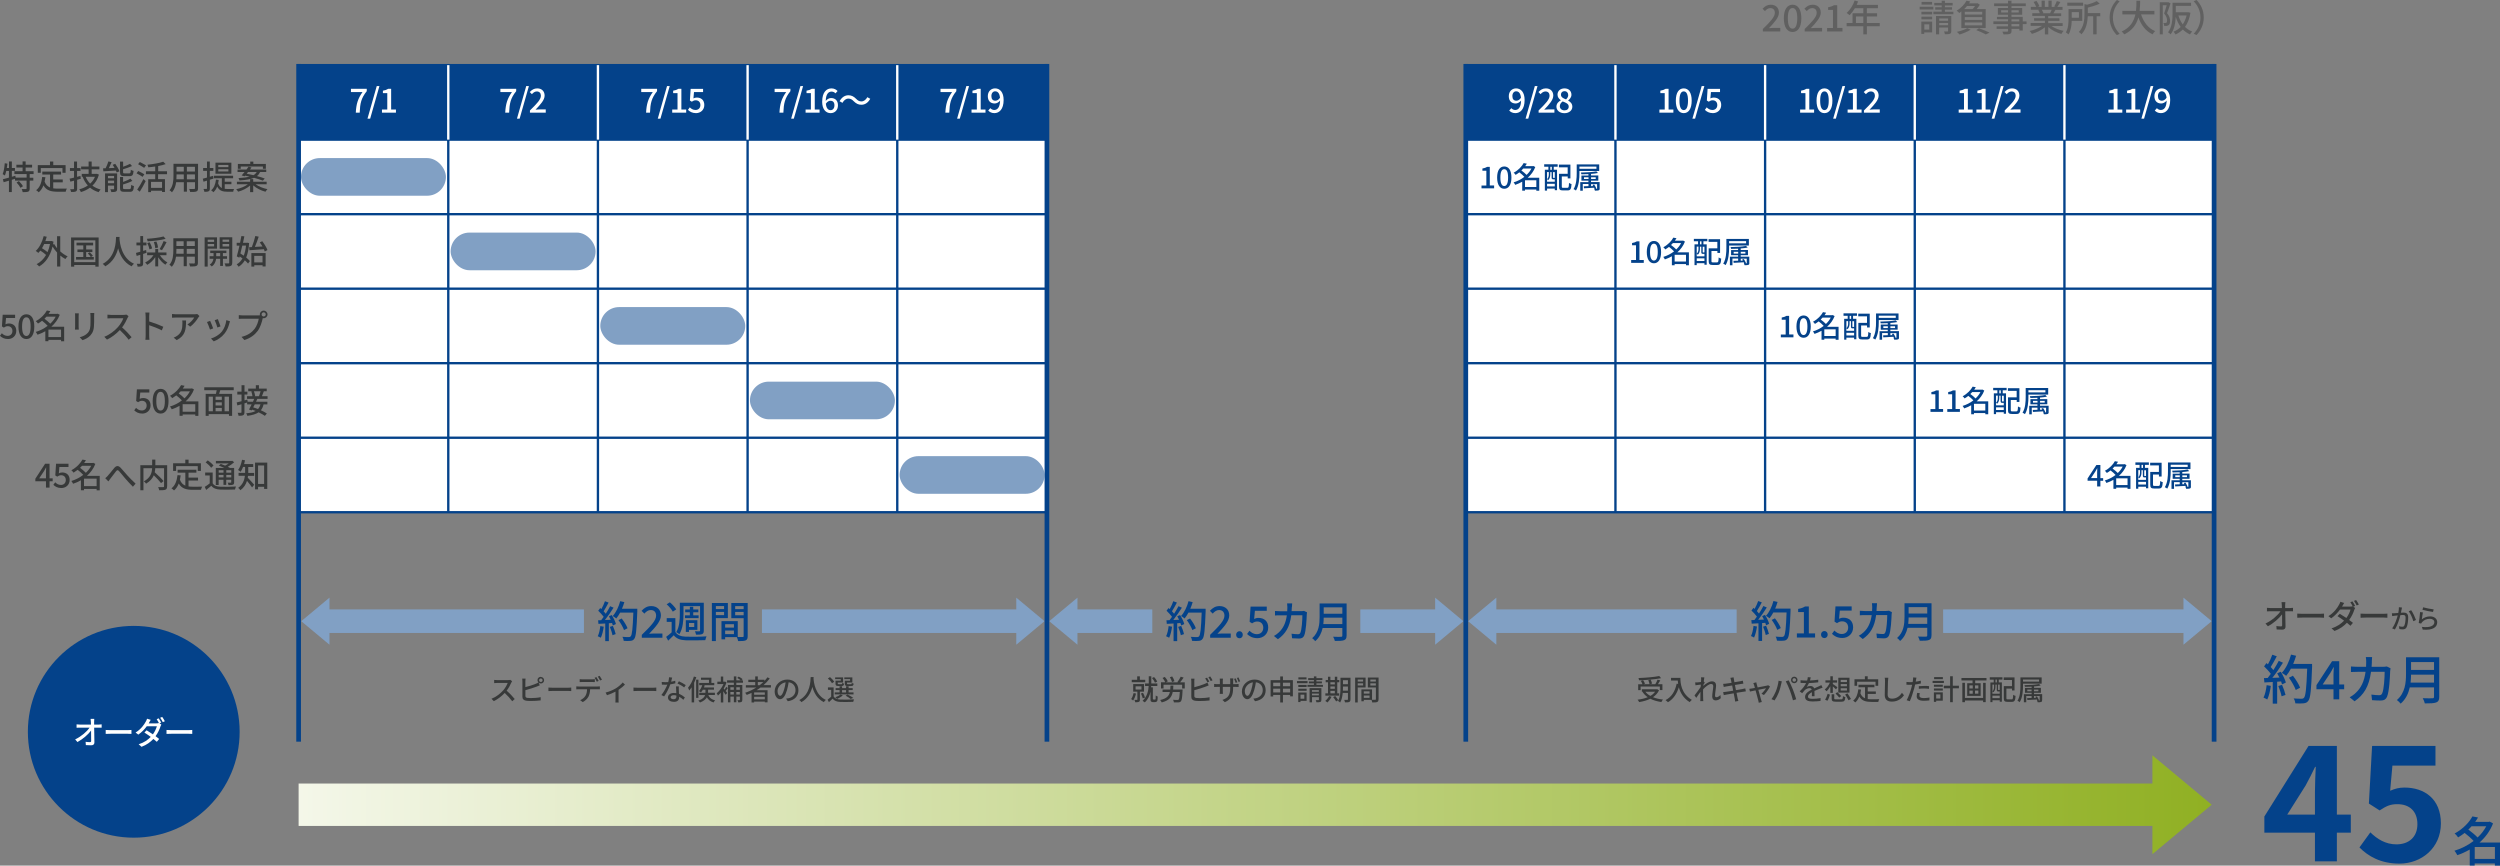 <?xml version="1.0" encoding="UTF-8"?><svg id="_レイヤー_2" xmlns="http://www.w3.org/2000/svg" xmlns:xlink="http://www.w3.org/1999/xlink" viewBox="0 0 531.2 183.93"><rect x="0" y="0" width="531.2" height="183.93" fill="#808080" stroke="none"/><defs><style>.cls-1{fill:#04428a;}.cls-2{fill:#81a0c4;}.cls-3{fill:#fff;}.cls-4{isolation:isolate;}.cls-5,.cls-6,.cls-7{fill:none;stroke-miterlimit:10;}.cls-5,.cls-7{stroke:#04428a;}.cls-8{fill:#373939;}.cls-9{fill:url(#_名称未設定グラデーション_28);}.cls-6{stroke:#fff;}.cls-6,.cls-7{stroke-width:.5px;}.cls-10{fill:#606060;}</style><linearGradient id="_名称未設定グラデーション_28" x1="63.45" y1="170.99" x2="469.94" y2="170.99" gradientUnits="userSpaceOnUse"><stop offset="0" stop-color="#f4f7e9"/><stop offset="1" stop-color="#90b023"/></linearGradient></defs><g id="_レイヤー_2-2"><g><g><path class="cls-8" d="m6.31,37v.76h.77v.61h-.77v1.69c0,.35-.08.55-.32.66-.25.09-.64.11-1.17.11-.03-.19-.11-.47-.21-.66.4.01.78.01.89,0,.11,0,.15-.03.15-.13v-1.67h-2.46v-.38l-.68.21v2.61h-.61v-2.42c-.4.12-.79.23-1.12.33l-.17-.63c.35-.08.8-.21,1.29-.35v-1.42h-.57c-.08.37-.18.7-.29.97-.1-.08-.35-.23-.47-.3.24-.57.38-1.47.44-2.31l.57.1c-.04.3-.07.62-.13.91h.46v-1.38h.61v1.38h.66v.62h-.66v1.25l.74-.22.06.4h2.34v-.76h-2.6v-.61h1.74v-.77h-1.32v-.59h1.32v-.71h.65v.71h1.37v.59h-1.37v.77h1.69v.61h-.83Zm-2.3,1.48c.33.32.71.78.87,1.09l-.52.34c-.15-.31-.52-.79-.84-1.13l.5-.3Z"/><path class="cls-8" d="m11.31,40.02c.31.04.64.06,1,.06.3,0,1.49,0,1.9-.01-.11.16-.22.47-.25.67h-1.68c-1.39,0-2.41-.23-3.05-1.35-.23.6-.56,1.1-1,1.47-.11-.12-.38-.35-.55-.45.78-.58,1.14-1.57,1.29-2.81l.68.06c-.04.33-.1.64-.17.93.25.66.64,1.03,1.15,1.25v-2.75h-1.64v-.63h3.99v.63h-1.67v1.04h2.02v.62h-2.02v1.27Zm-2.64-3.3h-.64v-1.63h2.59v-.76h.7v.76h2.62v1.63h-.67v-1.01h-4.6v1.01Z"/><path class="cls-8" d="m17.2,37.97c-.27.08-.54.16-.81.23v1.86c0,.34-.07.52-.28.62-.21.1-.52.12-1.01.11-.03-.16-.11-.43-.2-.59.31,0,.61,0,.69,0,.1,0,.14-.04.14-.13v-1.68c-.28.08-.53.15-.78.21l-.17-.63c.27-.06.59-.14.95-.23v-1.42h-.87v-.61h.87v-1.38h.64v1.38h.74v.61h-.74v1.25l.72-.19.08.59Zm3.82-.86c-.28.98-.76,1.75-1.38,2.34.49.37,1.07.64,1.74.82-.15.13-.33.39-.42.56-.71-.21-1.32-.53-1.83-.96-.57.42-1.23.74-1.94.94-.07-.17-.23-.45-.35-.59.66-.16,1.28-.43,1.82-.81-.46-.51-.83-1.12-1.1-1.83l.09-.03h-.28v-.6h1.46v-.97h-1.59v-.6h1.59v-1.06h.65v1.06h1.64v.6h-1.64v.97h1.01l.11-.02.42.17Zm-2.82.45c.23.56.55,1.04.95,1.46.44-.4.8-.89,1.03-1.46h-1.98Z"/><path class="cls-8" d="m24.49,34.81c.36.49.74,1.15.89,1.59l-.59.24c-.04-.11-.09-.25-.16-.4-.97.06-1.95.12-2.67.16l-.06-.63c.16,0,.34-.01.54-.02.23-.45.46-1.02.59-1.45l.69.16c-.18.42-.39.88-.59,1.27l1.21-.06c-.13-.23-.26-.45-.4-.65l.55-.21Zm.4,5.3c0,.31-.06.48-.27.59-.22.1-.53.11-.96.11-.04-.17-.13-.42-.22-.59.3.01.59.01.69,0,.09,0,.11-.03.11-.11v-.67h-1.3v1.38h-.62v-3.98h2.57v3.28Zm-1.95-2.73v.5h1.3v-.5h-1.3Zm1.3,1.54v-.54h-1.3v.54h1.3Zm2.19-1.49c-.74,0-.93-.18-.93-.86v-2.24h.66v1.1c.55-.19,1.1-.42,1.47-.62l.42.47c-.55.25-1.25.5-1.9.69v.59c0,.23.05.28.35.28h.96c.25,0,.3-.11.33-.77.14.11.41.21.59.24-.07.89-.26,1.12-.86,1.12h-1.1Zm1.09,2.75c.28,0,.33-.13.35-.89.15.1.41.21.59.25-.08.96-.26,1.22-.89,1.22h-1.14c-.74,0-.93-.19-.93-.85v-2.3h.65v1.05c.58-.21,1.17-.46,1.55-.71l.42.48c-.54.31-1.3.57-1.98.77v.7c0,.24.06.28.37.28h1Z"/><path class="cls-8" d="m30.31,37.58c-.29-.2-.88-.54-1.3-.76l.36-.49c.4.2,1.01.51,1.3.7l-.36.54Zm-1.16,2.71c.38-.53.92-1.44,1.33-2.24l.47.44c-.36.73-.83,1.58-1.25,2.24l-.55-.44Zm1.49-4.62c-.29-.21-.88-.55-1.3-.78l.37-.47c.41.2,1.01.52,1.32.71l-.39.53Zm2.95,1.34v1.05h1.46v2.73h-.62v-.26h-2.34v.3h-.6v-2.76h1.49v-1.05h-1.97v-.63h1.97v-1.01c-.5.08-1,.13-1.47.17-.03-.16-.11-.4-.19-.55,1.21-.13,2.58-.35,3.36-.64l.52.51c-.45.17-1.01.3-1.59.41v1.11h1.88v.63h-1.88Zm.84,1.64h-2.34v1.27h2.34v-1.27Z"/><path class="cls-8" d="m42.08,40c0,.38-.09.58-.35.68-.26.11-.67.12-1.32.11-.03-.18-.13-.47-.22-.64.45.02.92.01,1.06.01.13,0,.18-.04.18-.18v-1.27h-1.71v2.02h-.66v-2.02h-1.63c-.11.78-.37,1.57-.89,2.15-.1-.13-.37-.35-.52-.43.77-.86.84-2.11.84-3.11v-2.52h5.22v5.19Zm-3.03-1.9v-1.05h-1.54v.28c0,.24,0,.5-.03.76h1.56Zm-1.54-2.66v1h1.54v-1h-1.54Zm3.91,0h-1.71v1h1.71v-1Zm0,2.66v-1.05h-1.71v1.05h1.71Z"/><path class="cls-8" d="m44.59,38.2v1.83c0,.33-.06.5-.25.6-.19.11-.47.13-.92.13-.01-.16-.09-.44-.18-.61.28,0,.54,0,.62,0,.08,0,.12-.03.12-.13v-1.64l-.74.23-.15-.64c.25-.06.56-.15.89-.24v-1.42h-.82v-.61h.82v-1.37h.6v1.37h.75v.61h-.75v1.25l.68-.2.09.59-.77.24Zm3.17,1.92c.19.03.39.04.59.04s1.11,0,1.38,0c-.08.14-.16.42-.18.58h-1.22c-.98,0-1.72-.18-2.18-1.11-.19.5-.45.9-.8,1.21-.1-.11-.35-.31-.49-.4.61-.49.91-1.28,1.03-2.28l.59.07c-.04.26-.08.51-.13.74.18.51.45.81.79.98v-2.07h-1.7v-.54h4.09v.54h-1.78v.74h1.42v.52h-1.42v.98Zm1.4-3.21h-3.38v-2.35h3.38v2.35Zm-.63-1.86h-2.15v.46h2.15v-.46Zm0,.91h-2.15v.47h2.15v-.47Z"/><path class="cls-8" d="m54.32,39.16c.64.47,1.61.85,2.51,1.03-.13.13-.33.38-.42.55-.93-.24-1.93-.74-2.61-1.35v1.43h-.66v-1.4c-.66.59-1.63,1.08-2.55,1.31-.08-.16-.27-.4-.4-.53.89-.18,1.85-.57,2.47-1.04h-2.32v-.54h2.8v-.55h.66v.55h2.86v.54h-2.35Zm-2.97-1.89c.18-.2.39-.45.61-.72h-1.49v-.53h1.9c.16-.21.31-.42.45-.61l.62.18c-.1.14-.21.28-.32.43h3.45v.53h-1.3c-.16.34-.37.62-.67.86.64.17,1.22.35,1.65.52l-.4.46c-.45-.19-1.14-.4-1.88-.61-.69.3-1.66.47-3.09.57-.02-.14-.13-.38-.21-.51,1.04-.06,1.81-.16,2.38-.3-.33-.08-.64-.16-.95-.22l-.12.14-.62-.19Zm-.2-1.4h-.61v-1.04h2.63v-.5h.66v.5h2.66v1.04h-.63v-.49h-4.71v.49Zm1.55.68c-.09.12-.19.24-.28.36.45.08.95.19,1.44.31.33-.18.53-.4.69-.67h-1.85Z"/></g><g><path class="cls-8" d="m12.81,53.43c.48.43,1.02.8,1.56,1.04-.15.13-.37.38-.47.57-.38-.19-.74-.45-1.09-.74v2.34h-.68v-2.98c-.37-.39-.69-.83-.97-1.27-.52,2.12-1.55,3.49-2.85,4.23-.11-.15-.37-.4-.53-.49.81-.42,1.49-1.07,2.01-1.96-.3-.29-.78-.64-1.22-.92-.13.18-.28.34-.42.49-.12-.11-.4-.33-.55-.43.78-.71,1.36-1.88,1.68-3.14l.65.13c-.08.32-.18.62-.29.92h1.17l.12-.02.44.15c-.04.21-.07.41-.11.6l.25-.1c.16.3.37.59.61.89v-2.56h.68v3.26Zm-3.42-1.6c-.14.33-.3.63-.47.91.41.25.86.56,1.18.83.23-.51.4-1.09.52-1.73h-1.23Z"/><path class="cls-8" d="m20.96,50.46v6.2h-.7v-.35h-4.49v.35h-.67v-6.2h5.86Zm-.7,5.24v-4.63h-4.49v4.63h4.49Zm-.33-1.09v.55h-3.77v-.55h1.54v-1.05h-1.25v-.56h1.25v-.86h-1.44v-.58h3.53v.58h-1.48v.86h1.32v.56h-1.32v1.05h.98c-.13-.22-.4-.54-.63-.77l.42-.23c.24.22.52.54.66.74l-.43.26h.63Z"/><path class="cls-8" d="m25.41,50.35c0,.1,0,.22-.02.35.06.94.43,4.12,3.08,5.34-.21.16-.4.38-.5.55-1.71-.83-2.5-2.45-2.87-3.82-.34,1.35-1.08,2.88-2.73,3.82-.12-.17-.33-.38-.55-.52,2.83-1.51,2.79-4.79,2.84-5.73h.74Z"/><path class="cls-8" d="m31.14,53.72c-.24.08-.49.16-.73.23v1.98c0,.33-.06.5-.25.61-.19.1-.47.12-.92.12-.01-.16-.09-.44-.18-.61.28,0,.55,0,.62,0,.09,0,.13-.02.13-.12v-1.79c-.28.08-.54.16-.77.24l-.15-.64c.25-.06.57-.16.92-.25v-1.35h-.82v-.61h.82v-1.37h.6v1.37h.71v.61h-.71v1.17l.64-.19.08.6Zm2.82.49c.38.63,1.01,1.23,1.61,1.55-.13.11-.33.34-.43.49-.55-.35-1.12-.94-1.53-1.59v1.95h-.62v-1.97c-.45.69-1.07,1.29-1.71,1.64-.11-.16-.3-.39-.45-.5.69-.32,1.37-.92,1.78-1.56h-1.35v-.57h1.73v-.76h.62v.76h1.76v.57h-1.41Zm1.23-3.46c-1.02.29-2.54.46-3.82.53-.02-.16-.1-.39-.17-.54,1.25-.08,2.71-.25,3.55-.5l.44.51Zm-3.43,2.23c-.06-.35-.25-.92-.47-1.34l.52-.15c.23.41.45.96.51,1.31l-.57.18Zm1.23-.25c-.01-.33-.14-.88-.3-1.31l.55-.1c.17.41.32.94.34,1.28l-.59.13Zm.92.21c.29-.45.66-1.19.86-1.72l.62.23c-.29.59-.67,1.27-.97,1.71l-.51-.21Z"/><path class="cls-8" d="m42.05,55.83c0,.38-.09.58-.35.68-.26.11-.67.12-1.32.11-.03-.18-.13-.47-.22-.64.45.02.92.01,1.06.01.13,0,.18-.04.18-.18v-1.27h-1.71v2.02h-.66v-2.02h-1.63c-.11.78-.37,1.57-.89,2.15-.1-.13-.37-.35-.52-.43.77-.86.84-2.11.84-3.11v-2.52h5.22v5.19Zm-3.03-1.9v-1.05h-1.54v.28c0,.24,0,.5-.03.76h1.56Zm-1.54-2.66v1h1.54v-1h-1.54Zm3.91,0h-1.71v1h1.71v-1Zm0,2.66v-1.05h-1.71v1.05h1.71Z"/><path class="cls-8" d="m44.13,52.85v3.8h-.65v-6.22h2.63v2.41h-1.98Zm0-1.93v.47h1.36v-.47h-1.36Zm1.36,1.44v-.52h-1.36v.52h1.36Zm1.88,2.63v1.52h-.59v-1.52h-.86c-.06.47-.28,1.2-.93,1.63-.09-.12-.29-.3-.42-.39.52-.32.72-.85.78-1.24h-.81v-.55h.83v-.67h-.7v-.52h3.43v.52h-.74v.67h.88v.55h-.88Zm-.59-.55v-.67h-.84v.67h.84Zm2.56,1.39c0,.36-.07.55-.3.67-.23.11-.58.13-1.11.12-.02-.18-.11-.47-.21-.65.36,0,.72,0,.84,0,.11,0,.14-.04.14-.15v-2.97h-2.03v-2.43h2.68v5.41Zm-2.05-4.92v.47h1.4v-.47h-1.4Zm1.4,1.46v-.53h-1.4v.53h1.4Z"/><path class="cls-8" d="m52.93,51.64c-.08,1.27-.29,2.29-.62,3.08.32.26.6.52.79.75l-.4.53c-.16-.21-.4-.45-.68-.69-.35.59-.79,1.04-1.32,1.37-.1-.16-.27-.4-.41-.52.5-.26.91-.69,1.23-1.25-.2-.16-.4-.3-.59-.43l-.08.28-.54-.29c.17-.59.38-1.42.57-2.27h-.59v-.61h.72c.11-.5.21-1,.28-1.44l.63.07c-.08.42-.18.89-.29,1.37h.81l.12-.02.39.08Zm-1.45.55c-.13.58-.28,1.15-.4,1.67.23.14.47.3.71.47.23-.59.4-1.31.48-2.14h-.79Zm1.46.34l.57-.03c.28-.69.58-1.65.74-2.36l.72.15c-.23.7-.53,1.53-.81,2.17l1.61-.09c-.17-.3-.37-.6-.57-.86l.52-.26c.45.58.93,1.36,1.11,1.88l-.57.31c-.04-.14-.11-.31-.19-.49-1.1.08-2.24.16-3.07.22l-.06-.64Zm.46,1.24h3.04v2.85h-.65v-.27h-1.76v.3h-.62v-2.88Zm.62.6v1.39h1.76v-1.39h-1.76Z"/></g><g><path class="cls-8" d="m0,71.34l.39-.53c.3.3.67.56,1.22.56.59,0,1.03-.4,1.03-1.04s-.4-1.02-.99-1.02c-.33,0-.53.1-.84.3l-.4-.25.16-2.48h2.64v.69h-1.93l-.12,1.34c.23-.11.43-.18.71-.18.87,0,1.59.49,1.59,1.58s-.84,1.73-1.76,1.73c-.82,0-1.34-.33-1.71-.69Z"/><path class="cls-8" d="m3.92,69.39c0-1.71.65-2.61,1.69-2.61s1.68.91,1.68,2.61-.64,2.65-1.68,2.65-1.69-.94-1.69-2.65Zm2.59,0c0-1.46-.38-1.97-.91-1.97s-.91.51-.91,1.97.38,2,.91,2,.91-.55.91-2Z"/><path class="cls-8" d="m13.65,72.51h-.68v-.29h-2.68v.28h-.66v-2.12c-.53.3-1.09.56-1.66.74-.08-.18-.25-.45-.38-.59.89-.26,1.78-.71,2.54-1.3-.29-.33-.77-.75-1.19-1.07-.27.21-.56.41-.87.59-.1-.16-.31-.4-.47-.51,1.16-.63,1.95-1.51,2.36-2.27l.74.14c-.11.2-.24.39-.38.58h1.81l.12-.04.45.24c-.39,1.01-1.03,1.85-1.79,2.53h2.72v3.07Zm-3.77-5.23c-.13.15-.28.3-.43.45.42.31.92.72,1.23,1.05.47-.44.86-.94,1.15-1.49h-1.95Zm3.09,4.34v-1.59h-2.68v1.59h2.68Z"/><path class="cls-8" d="m16.71,67.1v2.37c0,.18.01.43.03.57h-.81c0-.12.03-.37.03-.57v-2.37c0-.13,0-.38-.03-.52h.81c-.01.15-.03.33-.03.52Zm3.29.07v1.26c0,1.62-.25,2.22-.78,2.82-.46.54-1.18.86-1.69,1.03l-.59-.62c.67-.17,1.26-.44,1.7-.92.5-.57.59-1.12.59-2.36v-1.22c0-.25-.02-.47-.04-.65h.84c-.01.18-.03.4-.03.65Z"/><path class="cls-8" d="m27.1,67.55c-.25.58-.67,1.38-1.16,2.02.73.62,1.59,1.54,2.02,2.07l-.62.55c-.47-.64-1.18-1.42-1.88-2.07-.76.81-1.71,1.56-2.73,2.04l-.57-.6c1.15-.44,2.21-1.29,2.91-2.07.48-.54.96-1.32,1.13-1.87h-2.6c-.28,0-.66.04-.77.04v-.8c.14.02.55.05.77.05h2.63c.26,0,.5-.03.62-.07l.46.34c-.05.07-.16.25-.21.37Z"/><path class="cls-8" d="m30.94,67.2c0-.23-.02-.55-.06-.79h.87c-.02.23-.05.55-.05.79v1.1c.94.28,2.29.79,3,1.13l-.32.77c-.74-.4-1.9-.85-2.68-1.1v2.19c0,.22.02.65.06.91h-.87c.04-.25.06-.63.06-.91v-4.09Z"/><path class="cls-8" d="m42.14,67.46c-.3.52-.98,1.42-1.73,1.95l-.59-.47c.62-.36,1.24-1.06,1.44-1.47h-3.88c-.28,0-.53.02-.83.04v-.79c.26.04.55.06.83.06h3.96c.16,0,.47-.02.59-.05l.45.42c-.06.08-.18.21-.23.3Zm-4.59,4.81l-.65-.53c.21-.07.45-.18.68-.35,1.01-.65,1.18-1.54,1.18-2.72,0-.19,0-.36-.04-.57h.81c0,1.85-.11,3.21-1.97,4.16Z"/><path class="cls-8" d="m45.29,69.78l-.67.25c-.12-.38-.49-1.34-.64-1.61l.67-.24c.16.33.52,1.22.65,1.61Zm3.45-1.1c-.19.76-.5,1.51-.99,2.14-.65.84-1.53,1.41-2.33,1.71l-.59-.6c.8-.23,1.73-.76,2.32-1.49.49-.61.84-1.53.94-2.42l.78.25c-.06.18-.11.3-.13.42Zm-1.88.67l-.67.24c-.08-.33-.4-1.22-.57-1.56l.67-.22c.13.3.47,1.22.57,1.54Z"/><path class="cls-8" d="m56.02,66c.45,0,.82.37.82.81s-.37.81-.82.81c-.06,0-.13,0-.19-.02,0,.04-.02.09-.03.13-.16.72-.49,1.84-1.06,2.6-.64.84-1.53,1.52-2.81,1.92l-.61-.67c1.38-.34,2.18-.95,2.77-1.69.48-.62.79-1.53.89-2.17h-3.48c-.3,0-.58.01-.76.03v-.79c.2.02.53.05.76.05h3.43c.08,0,.19,0,.3-.01-.01-.06-.02-.13-.02-.19,0-.45.36-.81.81-.81Zm0,1.25c.24,0,.45-.2.45-.44s-.21-.45-.45-.45-.44.21-.44.45.2.44.44.44Z"/></g><g><path class="cls-8" d="m28.52,87.19l.39-.53c.3.3.67.56,1.22.56.59,0,1.03-.4,1.03-1.04s-.4-1.02-.99-1.02c-.33,0-.53.1-.84.3l-.4-.26.16-2.48h2.64v.69h-1.93l-.12,1.34c.23-.11.43-.18.72-.18.87,0,1.59.49,1.59,1.58s-.84,1.73-1.76,1.73c-.82,0-1.34-.33-1.71-.69Z"/><path class="cls-8" d="m32.44,85.23c0-1.71.65-2.61,1.68-2.61s1.69.91,1.69,2.61-.64,2.65-1.69,2.65-1.68-.94-1.68-2.65Zm2.59,0c0-1.46-.38-1.97-.91-1.97s-.91.51-.91,1.97.38,2,.91,2,.91-.54.91-2Z"/><path class="cls-8" d="m42.17,88.36h-.68v-.29h-2.68v.28h-.66v-2.12c-.53.3-1.09.56-1.66.74-.08-.18-.25-.45-.38-.59.88-.26,1.78-.71,2.54-1.3-.29-.33-.77-.75-1.19-1.07-.27.21-.56.41-.87.6-.1-.16-.31-.4-.47-.51,1.16-.63,1.95-1.51,2.36-2.27l.74.14c-.11.2-.24.39-.38.58h1.81l.12-.04.45.24c-.39,1.01-1.03,1.86-1.79,2.54h2.72v3.07Zm-3.77-5.22c-.13.15-.28.3-.43.45.42.31.92.71,1.23,1.05.47-.44.86-.94,1.15-1.49h-1.95Zm3.09,4.34v-1.59h-2.68v1.59h2.68Z"/><path class="cls-8" d="m46.8,82.91c-.08.26-.17.54-.24.78h2.76v4.67h-.67v-.37h-4.31v.37h-.64v-4.67h2.18c.06-.24.11-.52.16-.78h-2.64v-.62h6.26v.62h-2.85Zm-2.46,4.47h.89v-3.09h-.89v3.09Zm2.79-3.09h-1.32v.67h1.32v-.67Zm0,1.19h-1.32v.67h1.32v-.67Zm-1.32,1.9h1.32v-.7h-1.32v.7Zm2.84-3.09h-.93v3.09h.93v-3.09Z"/><path class="cls-8" d="m54.68,84.75c-.08.19-.18.4-.28.61h2.41v.56h-.81c-.12.51-.3.92-.58,1.25.5.22.96.46,1.28.69l-.42.5c-.32-.23-.8-.5-1.33-.75-.55.38-1.32.61-2.39.75-.05-.18-.16-.41-.25-.54.88-.08,1.53-.23,2-.5-.25-.1-.5-.19-.74-.28l-.09.17-.57-.19c.16-.3.36-.69.56-1.1h-.96v-.39c-.19.06-.38.12-.57.18v1.87c0,.35-.07.53-.27.64-.21.11-.51.13-.98.13-.02-.17-.11-.45-.19-.64.3,0,.59,0,.68,0s.13-.04.13-.13v-1.68l-.88.25-.14-.64c.28-.06.64-.16,1.03-.26v-1.42h-.9v-.61h.9v-1.37h.63v1.37h.62v.61h-.62v1.25l.61-.17.06.45h1.13c.09-.21.18-.42.26-.61h-1.52v-.57h1.15c-.04-.29-.13-.69-.24-1l.23-.05h-.89v-.56h1.62v-.72h.66v.72h1.65v.56h-.61c-.13.37-.27.76-.4,1.05h1.19v.57h-2.14Zm-.55,1.17c-.11.22-.22.44-.33.64.33.09.67.22,1.02.35.24-.26.41-.59.52-1h-1.21Zm-.18-2.8c.13.34.24.76.26,1.03l-.12.03h.94c.12-.3.26-.73.35-1.05h-1.43Z"/></g><g><path class="cls-8" d="m9.77,102.26h-2.26v-.54l2.07-3.18h.95v3.09h.66v.63h-.66v1.35h-.76v-1.35Zm0-.63v-1.28c0-.28.02-.74.04-1.02h-.03c-.13.25-.27.5-.42.76l-1.03,1.54h1.44Z"/><path class="cls-8" d="m11.34,103.01l.39-.53c.3.3.67.56,1.22.56.59,0,1.03-.4,1.03-1.04s-.4-1.02-.99-1.02c-.33,0-.53.1-.84.3l-.4-.26.16-2.48h2.64v.69h-1.93l-.12,1.34c.23-.11.43-.18.71-.18.87,0,1.59.49,1.59,1.58s-.84,1.73-1.76,1.73c-.82,0-1.34-.33-1.71-.69Z"/><path class="cls-8" d="m21.21,104.18h-.68v-.29h-2.68v.28h-.66v-2.12c-.53.3-1.09.56-1.66.74-.08-.18-.25-.45-.38-.59.88-.26,1.78-.71,2.54-1.3-.29-.33-.77-.75-1.19-1.07-.27.21-.56.41-.87.6-.1-.16-.31-.4-.47-.51,1.16-.63,1.95-1.51,2.36-2.27l.74.14c-.11.2-.24.39-.38.58h1.81l.12-.04.45.24c-.39,1.01-1.03,1.86-1.79,2.54h2.72v3.07Zm-3.77-5.22c-.13.15-.28.3-.43.45.42.31.92.71,1.23,1.05.47-.44.86-.94,1.15-1.49h-1.95Zm3.09,4.34v-1.59h-2.68v1.59h2.68Z"/><path class="cls-8" d="m22.9,101.09c.36-.36.93-1.13,1.36-1.64.45-.52.86-.57,1.35-.08.45.45,1,1.16,1.44,1.63.44.48,1.1,1.18,1.76,1.76l-.57.66c-.52-.5-1.15-1.2-1.62-1.74-.45-.52-.98-1.2-1.32-1.57-.28-.3-.41-.25-.64.02-.31.39-.86,1.14-1.2,1.56-.15.21-.31.44-.43.6l-.67-.69c.19-.14.35-.3.54-.5Z"/><path class="cls-8" d="m35.5,103.36c0,.39-.09.59-.35.69-.26.11-.7.12-1.32.12-.03-.18-.13-.49-.23-.67.46.02.94.02,1.08.01.13,0,.18-.04.18-.17v-3.86h-1.87c-.01.28-.05.57-.11.87.65.59,1.47,1.37,1.88,1.87l-.54.43c-.33-.43-.96-1.1-1.54-1.66-.28.64-.77,1.27-1.64,1.78-.08-.14-.31-.38-.47-.5,1.47-.78,1.71-1.88,1.75-2.79h-1.84v4.69h-.66v-5.32h2.51v-1.19h.68v1.19h2.51v4.5Z"/><path class="cls-8" d="m40.06,103.36c.31.04.64.06,1,.06.3,0,1.49,0,1.9-.01-.11.16-.22.47-.25.67h-1.68c-1.39,0-2.41-.23-3.05-1.34-.23.6-.56,1.1-1,1.47-.11-.12-.38-.35-.55-.45.78-.58,1.14-1.57,1.29-2.81l.68.06c-.04.33-.1.64-.17.93.25.66.64,1.03,1.15,1.25v-2.75h-1.64v-.63h3.99v.63h-1.67v1.04h2.02v.62h-2.02v1.27Zm-2.64-3.3h-.64v-1.63h2.59v-.76h.7v.76h2.62v1.63h-.67v-1.01h-4.6v1.01Z"/><path class="cls-8" d="m45.18,102.68c.3.5.86.71,1.64.74.8.04,2.43.01,3.33-.05-.07.15-.18.45-.21.64-.81.04-2.3.05-3.12.02-.88-.04-1.49-.27-1.92-.81-.34.29-.69.58-1.09.88l-.31-.65c.33-.2.72-.47,1.06-.74v-1.69h-.97v-.61h1.6v2.27Zm-.31-3.28c-.23-.35-.74-.84-1.18-1.17l.46-.41c.44.3.97.76,1.21,1.1l-.49.47Zm1.6,3.65h-.62v-3.62h1.82c-.38-.18-.81-.37-1.17-.51l.42-.35c.28.1.6.23.91.36.27-.13.54-.3.78-.47h-2.74v-.52h3.35l.13-.04.4.32c-.37.34-.86.69-1.35.96.18.08.35.17.48.25h.87v3.02c0,.3-.05.45-.25.54-.2.08-.5.09-.95.09-.02-.16-.1-.38-.18-.53.3.01.57,0,.65,0,.08,0,.11-.03.11-.11v-.5h-1.06v1.09h-.59v-1.09h-1.02v1.11Zm0-3.14v.52h1.02v-.52h-1.02Zm1.02,1.53v-.53h-1.02v.53h1.02Zm1.65-1.53h-1.06v.52h1.06v-.52Zm0,1.53v-.53h-1.06v.53h1.06Z"/><path class="cls-8" d="m52.7,101.1c-.02.13-.04.27-.06.4.35.35,1.17,1.27,1.37,1.5l-.45.57c-.23-.35-.71-.96-1.08-1.39-.23.73-.65,1.44-1.4,1.98-.09-.14-.33-.4-.47-.5,1-.71,1.32-1.67,1.43-2.56h-1.35v-.62h1.39v-1.27h-.43c-.15.39-.33.74-.52,1.03-.12-.11-.38-.29-.54-.38.4-.52.68-1.34.84-2.17l.63.12c-.06.27-.12.54-.19.79h1.93v.62h-1.05v1.27h1.25v.62h-1.3Zm4.09-2.82v5.61h-.67v-.45h-1.29v.53h-.64v-5.68h2.59Zm-.67,4.54v-3.92h-1.29v3.92h1.29Z"/></g><g><g><g><rect class="cls-3" x="190.65" y="93.01" width="31.8" height="15.83"/><rect class="cls-3" x="158.85" y="93.01" width="31.8" height="15.83"/><rect class="cls-3" x="127.05" y="93.01" width="31.8" height="15.83"/><rect class="cls-3" x="95.25" y="93.01" width="31.8" height="15.83"/><rect class="cls-3" x="63.45" y="93.01" width="31.8" height="15.83"/><rect class="cls-3" x="63.45" y="77.17" width="31.8" height="15.84"/><rect class="cls-3" x="95.25" y="77.17" width="31.8" height="15.84"/><rect class="cls-3" x="127.05" y="77.17" width="31.8" height="15.84"/><rect class="cls-3" x="158.85" y="77.17" width="31.8" height="15.84"/><rect class="cls-3" x="190.65" y="77.17" width="31.8" height="15.84"/><rect class="cls-3" x="190.65" y="61.34" width="31.8" height="15.83"/><rect class="cls-3" x="158.85" y="61.34" width="31.8" height="15.83"/><rect class="cls-3" x="127.05" y="61.34" width="31.8" height="15.83"/><rect class="cls-3" x="95.25" y="61.34" width="31.8" height="15.83"/><rect class="cls-3" x="63.45" y="61.34" width="31.8" height="15.83"/><rect class="cls-3" x="63.45" y="45.51" width="31.8" height="15.83"/><rect class="cls-3" x="95.25" y="45.51" width="31.8" height="15.83"/><rect class="cls-3" x="127.05" y="45.51" width="31.8" height="15.83"/><rect class="cls-3" x="158.85" y="45.51" width="31.8" height="15.83"/><rect class="cls-3" x="190.65" y="45.51" width="31.8" height="15.83"/><rect class="cls-3" x="158.85" y="29.67" width="31.8" height="15.84"/><rect class="cls-3" x="190.65" y="29.67" width="31.8" height="15.84"/><rect class="cls-3" x="127.05" y="29.67" width="31.8" height="15.84"/><rect class="cls-3" x="95.25" y="29.67" width="31.8" height="15.84"/><rect class="cls-3" x="63.45" y="29.67" width="31.8" height="15.84"/><rect class="cls-2" x="191.15" y="96.92" width="30.8" height="8" rx="4" ry="4"/><rect class="cls-2" x="159.35" y="81.09" width="30.8" height="8" rx="4" ry="4"/><rect class="cls-2" x="127.55" y="65.25" width="30.8" height="8" rx="4" ry="4"/><rect class="cls-2" x="95.75" y="49.42" width="30.8" height="8" rx="4" ry="4"/><rect class="cls-2" x="63.95" y="33.59" width="30.8" height="8" rx="4" ry="4"/><rect class="cls-1" x="190.65" y="13.84" width="31.8" height="15.83"/><rect class="cls-1" x="158.85" y="13.84" width="31.8" height="15.83"/><rect class="cls-1" x="127.05" y="13.84" width="31.8" height="15.83"/><rect class="cls-1" x="95.25" y="13.84" width="31.8" height="15.83"/><rect class="cls-1" x="63.45" y="13.84" width="31.8" height="15.83"/></g><g><polyline class="cls-7" points="95.25 13.84 95.25 29.67 95.25 45.51 95.25 61.34 95.25 77.17 95.25 93.01 95.25 108.84"/><polyline class="cls-7" points="127.05 13.84 127.05 29.67 127.05 45.51 127.05 61.34 127.05 77.17 127.05 93.01 127.05 108.84"/><polyline class="cls-7" points="158.85 13.84 158.85 29.67 158.85 45.51 158.85 61.34 158.85 77.17 158.85 93.01 158.85 108.84"/><polyline class="cls-7" points="190.65 13.84 190.65 29.67 190.65 45.51 190.65 61.34 190.65 77.17 190.65 93.01 190.65 108.84"/><polyline class="cls-7" points="63.45 93.01 95.25 93.01 127.05 93.01 158.85 93.01 190.65 93.01 222.45 93.01"/><polyline class="cls-7" points="63.45 77.17 95.25 77.17 127.05 77.17 158.85 77.17 190.65 77.17 222.45 77.17"/><polyline class="cls-7" points="63.45 61.34 95.25 61.34 127.05 61.34 158.85 61.34 190.65 61.34 222.45 61.34"/><polyline class="cls-7" points="63.45 45.51 95.25 45.51 127.05 45.51 158.85 45.51 190.65 45.51 222.45 45.51"/><polyline class="cls-7" points="63.45 29.67 95.25 29.67 127.05 29.67 158.85 29.67 190.65 29.67 222.45 29.67"/><polygon class="cls-7" points="63.45 13.84 95.25 13.84 127.05 13.84 158.85 13.84 190.65 13.84 222.45 13.84 222.45 29.67 222.45 45.51 222.45 61.34 222.45 77.17 222.45 93.01 222.45 108.84 190.65 108.84 158.85 108.84 127.05 108.84 95.25 108.84 63.45 108.84 63.45 93.01 63.45 77.17 63.45 61.34 63.45 45.51 63.45 29.67 63.45 13.84"/><polyline class="cls-6" points="95.25 13.84 95.25 16.48 95.25 19.12 95.25 21.75 95.25 24.39 95.25 27.03 95.25 29.67"/><polyline class="cls-6" points="127.05 13.84 127.05 16.48 127.05 19.12 127.05 21.75 127.05 24.39 127.05 27.03 127.05 29.67"/><polyline class="cls-6" points="158.85 13.84 158.85 16.48 158.85 19.12 158.85 21.75 158.85 24.39 158.85 27.03 158.85 29.67"/><polyline class="cls-6" points="190.65 13.84 190.65 16.48 190.65 19.12 190.65 21.75 190.65 24.39 190.65 27.03 190.65 29.67"/></g></g><g><path class="cls-3" d="m77.02,19.56h-2.45v-.69h3.36v.5c-1.2,1.49-1.42,2.6-1.5,4.57h-.83c.09-1.84.45-3.01,1.43-4.38Z"/><path class="cls-3" d="m80.05,18.29h.57l-1.97,6.93h-.57l1.97-6.93Z"/><path class="cls-3" d="m81.15,23.27h1.14v-3.48h-.93v-.52c.49-.08.83-.21,1.13-.4h.62v4.4h1.02v.67h-2.97v-.67Z"/></g><g><path class="cls-3" d="m108.77,19.56h-2.45v-.69h3.36v.5c-1.2,1.49-1.42,2.6-1.5,4.57h-.83c.09-1.84.45-3.01,1.43-4.38Z"/><path class="cls-3" d="m111.81,18.29h.57l-1.97,6.93h-.57l1.97-6.93Z"/><path class="cls-3" d="m112.6,23.47c1.45-1.42,2.33-2.33,2.33-3.12,0-.55-.3-.92-.88-.92-.41,0-.75.26-1.03.58l-.46-.45c.45-.48.91-.78,1.59-.78.96,0,1.57.61,1.57,1.53s-.84,1.86-1.93,2.99c.26-.03.59-.05.85-.05h1.32v.69h-3.36v-.47Z"/></g><g><path class="cls-3" d="m138.7,19.56h-2.45v-.69h3.36v.5c-1.2,1.49-1.42,2.6-1.5,4.57h-.83c.09-1.84.45-3.01,1.43-4.38Z"/><path class="cls-3" d="m141.73,18.29h.57l-1.97,6.93h-.57l1.97-6.93Z"/><path class="cls-3" d="m142.82,23.27h1.14v-3.48h-.93v-.52c.49-.08.83-.21,1.13-.4h.62v4.4h1.02v.67h-2.97v-.67Z"/><path class="cls-3" d="m146.18,23.34l.39-.53c.3.3.67.56,1.22.56.59,0,1.03-.4,1.03-1.04s-.4-1.02-.99-1.02c-.33,0-.53.1-.84.3l-.4-.25.16-2.48h2.64v.69h-1.93l-.12,1.34c.23-.11.43-.18.72-.18.87,0,1.59.49,1.59,1.58s-.84,1.73-1.76,1.73c-.82,0-1.34-.33-1.71-.69Z"/></g><g><path class="cls-3" d="m167.04,19.56h-2.45v-.69h3.36v.5c-1.2,1.49-1.42,2.6-1.5,4.57h-.83c.09-1.84.45-3.01,1.43-4.38Z"/><path class="cls-3" d="m170.07,18.29h.57l-1.97,6.93h-.57l1.97-6.93Z"/><path class="cls-3" d="m171.16,23.27h1.14v-3.48h-.93v-.52c.49-.08.83-.21,1.13-.4h.62v4.4h1.02v.67h-2.97v-.67Z"/><path class="cls-3" d="m174.7,21.58c0-2,.93-2.8,1.97-2.8.58,0,1.01.25,1.3.56l-.45.5c-.19-.23-.51-.38-.82-.38-.66,0-1.21.5-1.25,1.98.3-.38.76-.61,1.13-.61.87,0,1.47.52,1.47,1.56s-.71,1.65-1.56,1.65c-.99,0-1.8-.79-1.8-2.46Zm.78.45c.08.94.46,1.38,1.01,1.38.45,0,.81-.38.81-1.03s-.31-.97-.86-.97c-.29,0-.65.16-.96.62Z"/><path class="cls-3" d="m180.26,20.95c-.52,0-.96.36-1.25.9l-.62-.34c.46-.84,1.13-1.27,1.88-1.27.66,0,1.14.26,1.64.76.35.35.63.55,1.13.55s.96-.36,1.25-.9l.62.34c-.46.84-1.13,1.27-1.88,1.27-.66,0-1.14-.26-1.64-.76-.35-.35-.63-.55-1.13-.55Z"/></g><g><path class="cls-3" d="m202.29,19.56h-2.45v-.69h3.36v.5c-1.2,1.49-1.42,2.6-1.5,4.57h-.83c.09-1.84.45-3.01,1.43-4.38Z"/><path class="cls-3" d="m205.33,18.29h.57l-1.97,6.93h-.57l1.97-6.93Z"/><path class="cls-3" d="m206.42,23.27h1.14v-3.48h-.93v-.52c.49-.08.83-.21,1.13-.4h.62v4.4h1.02v.67h-2.97v-.67Z"/><path class="cls-3" d="m209.98,23.48l.45-.5c.19.23.51.39.81.39.67,0,1.22-.51,1.26-2-.3.39-.76.62-1.14.62-.88,0-1.47-.52-1.47-1.56s.71-1.65,1.55-1.65c1,0,1.81.79,1.81,2.46,0,2-.94,2.8-1.97,2.8-.59,0-1.01-.24-1.3-.55Zm1.52-2.08c.31,0,.69-.18.98-.63-.09-.93-.47-1.37-1.03-1.37-.45,0-.8.38-.8,1.02s.3.98.85.98Z"/></g></g><g><g class="cls-4"><g><path class="cls-10" d="m374.56,6.17c1.6-1.57,2.56-2.57,2.56-3.44,0-.61-.33-1.01-.97-1.01-.45,0-.83.29-1.13.64l-.51-.5c.49-.53,1-.86,1.75-.86,1.05,0,1.73.67,1.73,1.68s-.93,2.05-2.12,3.3c.29-.03.66-.05.94-.05h1.46v.76h-3.7v-.52Z"/><path class="cls-10" d="m379.03,3.88c0-1.88.72-2.88,1.86-2.88s1.86,1.01,1.86,2.88-.71,2.92-1.86,2.92-1.86-1.04-1.86-2.92Zm2.85,0c0-1.61-.41-2.17-1-2.17s-1,.56-1,2.17.41,2.21,1,2.21,1-.6,1-2.21Z"/><path class="cls-10" d="m383.45,6.17c1.6-1.57,2.56-2.57,2.56-3.44,0-.61-.33-1.01-.97-1.01-.45,0-.83.29-1.13.64l-.51-.5c.49-.53,1-.86,1.75-.86,1.05,0,1.73.67,1.73,1.68s-.93,2.05-2.12,3.3c.29-.03.66-.05.94-.05h1.46v.76h-3.7v-.52Z"/><path class="cls-10" d="m388.22,5.95h1.25v-3.84h-1.03v-.57c.54-.09.92-.23,1.25-.44h.68v4.84h1.12v.74h-3.27v-.74Z"/><path class="cls-10" d="m399.41,5.58h-2.74v1.72h-.75v-1.72h-3.55v-.7h1.26v-2.06h2.29v-1.08h-1.79c-.34.58-.73,1.09-1.12,1.48-.14-.12-.45-.36-.63-.47.72-.62,1.34-1.61,1.7-2.64l.73.2c-.09.24-.2.5-.3.73h4.51v.7h-2.35v1.08h2.17v.68h-2.17v1.38h2.74v.7Zm-3.49-.7v-1.38h-1.57v1.38h1.57Z"/><path class="cls-10" d="m410.8,2.01h-2.91v-.58h2.91v.58Zm-.26,4.87h-1.68v.33h-.62v-2.62h2.3v2.29Zm0-3.82h-2.28v-.56h2.28v.56Zm-2.28.48h2.28v.57h-2.28v-.57Zm2.27-2.56h-2.24V.41h2.24v.57Zm-1.65,4.19v1.12h1.05v-1.12h-1.05Zm6.17-2.69v.53h-4.25v-.53h1.77v-.43h-1.38v-.51h1.38v-.39h-1.58v-.53h1.58V.15h.69v.48h1.64v.53h-1.64v.39h1.51v.51h-1.51v.43h1.79Zm-.44,4.1c0,.33-.07.5-.29.6-.23.09-.58.09-1.07.09-.02-.17-.1-.42-.19-.58.32.02.64,0,.73,0,.1,0,.13-.03.13-.12v-.72h-1.89v1.44h-.67v-3.89h3.24v3.18Zm-2.57-2.65v.47h1.89v-.47h-1.89Zm1.89,1.43v-.47h-1.89v.47h1.89Z"/><path class="cls-10" d="m416.76,2.43c-.15.12-.3.23-.47.34-.12-.16-.37-.41-.54-.51,1.01-.59,1.72-1.41,2.1-2.11l.79.16c-.08.13-.17.27-.26.4h1.68l.12-.04.49.33c-.16.3-.41.63-.66.93h1.91v4.03h-5.17v-3.52Zm1.96,3.88c-.62.41-1.59.79-2.35,1.03-.13-.15-.4-.44-.57-.57.78-.18,1.7-.47,2.22-.78l.69.32Zm-.76-5.04c-.18.23-.38.44-.6.65h1.8c.18-.19.36-.43.51-.65h-1.71Zm3.22,1.23h-3.7v.59h3.7v-.59Zm0,1.14h-3.7v.59h3.7v-.59Zm0,1.14h-3.7v.6h3.7v-.6Zm-.69,1.22c.8.29,1.71.66,2.25.93l-.79.39c-.46-.27-1.26-.63-2.04-.92l.58-.4Z"/><path class="cls-10" d="m430.61,5.12h-.81v1.36h-.73v-.34h-1.66v.41c0,.4-.1.56-.37.66-.26.09-.67.1-1.33.1-.04-.16-.15-.43-.25-.58.43.02.9.02,1.02,0,.14,0,.19-.05.19-.18v-.41h-2.43v-.55h2.43v-.48h-3.12v-.57h3.12v-.44h-2.36v-.51h2.36v-.46h-2.16v-1.43h2.16v-.4h-2.96v-.58h2.96V.15h.73v.57h3.04v.58h-3.04v.4h2.27v1.43h-2.27v.46h2.39v.96h.81v.57Zm-3.94-2.47v-.47h-1.47v.47h1.47Zm.73-.47v.47h1.54v-.47h-1.54Zm0,2.37h1.66v-.44h-1.66v.44Zm1.66.57h-1.66v.48h1.66v-.48Z"/><path class="cls-10" d="m435.84,5.5c.69.48,1.69.88,2.64,1.06-.16.16-.37.45-.48.65-1.01-.27-2.06-.8-2.79-1.47v1.57h-.71v-1.51c-.74.62-1.79,1.13-2.77,1.4-.11-.19-.31-.46-.48-.62.93-.19,1.94-.6,2.63-1.08h-2.41v-.61h3.03v-.48h-2.3v-.55h2.3v-.47h-2.68v-.58h1.6c-.07-.22-.2-.5-.33-.71l.19-.03h-1.77v-.61h1.15c-.12-.3-.35-.73-.57-1.05l.63-.21c.24.34.51.81.62,1.12l-.4.15h.86V.14h.68v1.33h.77V.14h.69v1.33h.84l-.3-.09c.19-.31.43-.8.55-1.15l.75.19c-.21.38-.44.77-.65,1.06h1.12v.61h-1.5c-.15.27-.3.52-.44.74h1.65v.58h-2.76v.47h2.39v.55h-2.39v.48h3.07v.61h-2.44Zm-2-3.42c.14.23.28.51.34.69l-.23.05h1.65c.12-.21.24-.49.34-.74h-2.1Z"/><path class="cls-10" d="m440.2,4.43c-.03.94-.17,2.1-.69,2.89-.11-.12-.41-.36-.56-.44.52-.83.57-2.02.57-2.91V1.93h2.92v2.5h-2.25Zm2.42-3.21h-3.37v-.66h3.37v.66Zm-2.42,1.36v1.19h1.53v-1.19h-1.53Zm6.07.88h-.78v3.84h-.73v-3.84h-1.15c-.05,1.2-.3,2.74-1.35,3.83-.1-.16-.36-.41-.54-.49,1.08-1.12,1.19-2.65,1.19-3.83V.87l.55.13c.77-.21,1.57-.49,2.05-.77l.64.54c-.7.35-1.65.63-2.53.85v1.15h2.64v.69Z"/><path class="cls-10" d="m449.79,0l.59.28c-.85.89-1.43,2.01-1.43,3.45s.58,2.56,1.43,3.45l-.59.28c-.89-.9-1.54-2.14-1.54-3.73s.66-2.83,1.54-3.73Z"/><path class="cls-10" d="m454.93,3.06c.53,1.62,1.51,2.94,2.99,3.56-.18.16-.42.46-.54.68-1.46-.68-2.4-1.94-3.01-3.59-.4,1.41-1.24,2.76-3.01,3.59-.12-.2-.35-.45-.55-.61,1.86-.81,2.61-2.21,2.92-3.63h-2.77v-.75h2.9c.09-.78.09-1.53.09-2.15h.79c0,.63-.02,1.38-.11,2.15h3.14v.75h-2.85Z"/><path class="cls-10" d="m461.19.73c-.22.65-.49,1.47-.74,2.07.53.62.65,1.15.65,1.62s-.09.77-.32.93c-.12.08-.27.13-.42.16-.15.02-.34.02-.51,0,0-.18-.06-.45-.17-.62.16.02.3.02.4,0,.09,0,.17-.02.24-.07.11-.08.14-.26.14-.49,0-.39-.12-.9-.63-1.46.19-.52.4-1.22.55-1.75h-.83v6.18h-.64V.48h1.71l.11-.02.48.27Zm4.23,2c-.2,1.26-.6,2.24-1.15,2.99.43.42.94.76,1.53.98-.15.14-.37.42-.47.61-.59-.26-1.09-.61-1.52-1.04-.45.45-.97.8-1.56,1.05-.09-.17-.28-.45-.42-.59.57-.22,1.08-.55,1.52-1.01-.45-.61-.8-1.33-1.05-2.15-.05,1.23-.29,2.72-1.08,3.73-.1-.12-.4-.36-.55-.44.88-1.16.95-2.81.95-4.03V.58h3.94v.66h-3.25v1.37h2.53l.13-.02.44.12Zm-2.56.55c.22.7.52,1.34.93,1.89.37-.52.64-1.15.82-1.89h-1.75Z"/><path class="cls-10" d="m466.71,7.45l-.59-.28c.85-.89,1.43-2.01,1.43-3.45s-.58-2.56-1.43-3.45l.59-.28c.89.9,1.54,2.14,1.54,3.73s-.66,2.83-1.54,3.73Z"/></g></g><g><rect class="cls-3" x="438.65" y="93.01" width="31.8" height="15.83"/><rect class="cls-3" x="406.85" y="93.01" width="31.8" height="15.83"/><rect class="cls-3" x="375.05" y="93.01" width="31.8" height="15.83"/><rect class="cls-3" x="343.25" y="93.01" width="31.8" height="15.83"/><rect class="cls-3" x="311.45" y="93.01" width="31.8" height="15.83"/><rect class="cls-3" x="311.45" y="77.17" width="31.8" height="15.84"/><rect class="cls-3" x="343.25" y="77.17" width="31.8" height="15.84"/><rect class="cls-3" x="375.05" y="77.17" width="31.8" height="15.84"/><rect class="cls-3" x="406.85" y="77.17" width="31.8" height="15.84"/><rect class="cls-3" x="438.65" y="77.17" width="31.8" height="15.84"/><rect class="cls-3" x="438.65" y="61.34" width="31.8" height="15.83"/><rect class="cls-3" x="406.85" y="61.34" width="31.8" height="15.83"/><rect class="cls-3" x="375.05" y="61.34" width="31.8" height="15.83"/><rect class="cls-3" x="343.25" y="61.34" width="31.8" height="15.83"/><rect class="cls-3" x="311.45" y="61.34" width="31.8" height="15.83"/><rect class="cls-3" x="311.45" y="45.51" width="31.8" height="15.83"/><rect class="cls-3" x="343.25" y="45.51" width="31.8" height="15.83"/><rect class="cls-3" x="375.05" y="45.51" width="31.8" height="15.83"/><rect class="cls-3" x="406.85" y="45.51" width="31.8" height="15.83"/><rect class="cls-3" x="438.65" y="45.51" width="31.8" height="15.83"/><rect class="cls-3" x="438.65" y="29.67" width="31.8" height="15.84"/><rect class="cls-3" x="406.85" y="29.67" width="31.8" height="15.84"/><rect class="cls-3" x="375.05" y="29.67" width="31.8" height="15.84"/><rect class="cls-3" x="343.25" y="29.67" width="31.8" height="15.84"/><rect class="cls-3" x="311.45" y="29.67" width="31.8" height="15.84"/></g><g><rect class="cls-1" x="438.65" y="13.84" width="31.8" height="15.83"/><rect class="cls-1" x="406.85" y="13.84" width="31.8" height="15.83"/><rect class="cls-1" x="375.05" y="13.84" width="31.8" height="15.83"/><rect class="cls-1" x="343.25" y="13.84" width="31.8" height="15.83"/><rect class="cls-1" x="311.45" y="13.84" width="31.8" height="15.83"/></g><g><polyline class="cls-7" points="343.25 13.84 343.25 29.67 343.25 45.51 343.25 61.34 343.25 77.17 343.25 93.01 343.25 108.84"/><polyline class="cls-7" points="375.05 13.84 375.05 29.67 375.05 45.51 375.05 61.34 375.05 77.17 375.05 93.01 375.05 108.84"/><polyline class="cls-7" points="406.85 13.84 406.85 29.67 406.85 45.51 406.85 61.34 406.85 77.17 406.85 93.01 406.85 108.84"/><polyline class="cls-7" points="438.65 13.84 438.65 29.67 438.65 45.51 438.65 61.34 438.65 77.17 438.65 93.01 438.65 108.84"/><polyline class="cls-7" points="311.45 93.01 343.25 93.01 375.05 93.01 406.85 93.01 438.65 93.01 470.45 93.01"/><polyline class="cls-7" points="311.45 77.17 343.25 77.17 375.05 77.17 406.85 77.17 438.65 77.17 470.45 77.17"/><polyline class="cls-7" points="311.45 61.34 343.25 61.34 375.05 61.34 406.85 61.34 438.65 61.34 470.45 61.34"/><polyline class="cls-7" points="311.45 45.51 343.25 45.51 375.05 45.51 406.85 45.51 438.65 45.51 470.45 45.51"/><polyline class="cls-7" points="311.45 29.67 343.25 29.67 375.05 29.67 406.85 29.67 438.65 29.67 470.45 29.67"/><polygon class="cls-7" points="311.45 13.84 343.25 13.84 375.05 13.84 406.85 13.84 438.65 13.84 470.45 13.84 470.45 29.67 470.45 45.51 470.45 61.34 470.45 77.17 470.45 93.01 470.45 108.84 438.65 108.84 406.85 108.84 375.05 108.84 343.25 108.84 311.45 108.84 311.45 93.01 311.45 77.17 311.45 61.34 311.45 45.51 311.45 29.67 311.45 13.84"/><line class="cls-6" x1="343.25" y1="13.84" x2="343.25" y2="29.67"/><line class="cls-6" x1="375.05" y1="13.84" x2="375.05" y2="29.67"/><line class="cls-6" x1="406.85" y1="13.84" x2="406.85" y2="29.67"/><line class="cls-6" x1="438.65" y1="13.84" x2="438.65" y2="29.67"/></g><g><path class="cls-1" d="m314.79,39.42h1.03v-3.14h-.84v-.47c.44-.08.75-.19,1.02-.36h.55v3.96h.92v.61h-2.68v-.61Z"/><path class="cls-1" d="m318.11,37.72c0-1.54.59-2.35,1.52-2.35s1.52.82,1.52,2.35-.58,2.39-1.52,2.39-1.52-.85-1.52-2.39Zm2.33,0c0-1.31-.34-1.77-.82-1.77s-.82.46-.82,1.77.34,1.81.82,1.81.82-.49.82-1.81Z"/><path class="cls-1" d="m327.05,40.53h-.61v-.26h-2.41v.25h-.59v-1.91c-.48.27-.98.5-1.49.67-.07-.16-.22-.4-.34-.53.8-.24,1.6-.64,2.29-1.17-.26-.3-.7-.68-1.07-.96-.24.18-.5.37-.79.54-.09-.15-.28-.36-.42-.46,1.05-.57,1.76-1.36,2.13-2.05l.67.13c-.1.18-.22.35-.34.52h1.63l.11-.03.4.22c-.35.91-.92,1.67-1.61,2.28h2.45v2.77Zm-3.4-4.71c-.12.13-.25.27-.39.4.38.28.83.64,1.11.94.42-.4.78-.85,1.03-1.35h-1.75Zm2.79,3.91v-1.43h-2.41v1.43h2.41Z"/><path class="cls-1" d="m328.11,34.91h2.86v.52h-.83v.64h.7v4.34h-.48v-.33h-1.64v.42h-.47v-4.43h.75v-.64h-.89v-.52Zm.61,3.71h1.64v-.52h-.33c-.26,0-.34-.08-.34-.41v-1.12h-.29v.5c0,.38-.08.87-.44,1.21-.05-.06-.17-.17-.24-.21.32-.3.37-.69.37-1.01v-.5h-.37v2.05Zm1.64.99v-.56h-1.64v.56h1.64Zm-.63-4.17h-.32v.64h.32v-.64Zm.63,1.14h-.37v1.12c0,.08,0,.1.07.1h.18c.06,0,.08,0,.09-.02.01,0,.02.01.03.03v-1.22Zm2.68,3.33c.26,0,.31-.16.34-1.05.13.11.38.21.54.25-.06,1.05-.22,1.35-.84,1.35h-.99c-.63,0-.83-.17-.83-.84v-2.69h1.84v-1.38h-1.86v-.57h2.44v2.93h-.57v-.42h-1.26v2.13c0,.25.05.29.32.29h.87Z"/><path class="cls-1" d="m335.6,36.33v.45c0,1.08-.1,2.67-.74,3.71-.1-.1-.36-.25-.51-.3.61-.98.67-2.4.67-3.41v-1.85h4.78v1.4h-4.2Zm0-.93v.47h3.61v-.47h-3.61Zm4.3,4.63c0,.24-.04.34-.21.41-.17.07-.43.07-.8.07-.03-.13-.09-.29-.15-.41h.07c-.03-.06-.06-.13-.1-.21-.78.05-1.57.09-2.15.12l-.04-.43c.28,0,.62-.02,1-.03v-.45h-1.21v1.42h-.54v-1.82h1.74v-.31h-1.49v-1.1h1.49v-.29c-.5.03-1.02.04-1.49.04-.01-.11-.06-.27-.11-.38,1.13-.01,2.53-.1,3.29-.25l.34.35c-.4.08-.92.15-1.48.19v.33h1.55v1.1h-1.55v.31h1.83v1.33Zm-2.37-1.99v-.38h-.96v.38h.96Zm.54-.38v.38h.99v-.38h-.99Zm.93,2.46c.13,0,.22,0,.26,0,.07,0,.09-.02.09-.08v-.92h-1.28v.43l.45-.02c-.04-.08-.09-.17-.14-.24l.35-.09c.18.27.38.64.47.87l-.2.06Z"/></g><g><path class="cls-1" d="m346.59,55.25h1.03v-3.14h-.84v-.47c.44-.08.75-.19,1.02-.36h.55v3.96h.92v.61h-2.68v-.61Z"/><path class="cls-1" d="m349.91,53.55c0-1.54.59-2.35,1.52-2.35s1.52.82,1.52,2.35-.58,2.39-1.52,2.39-1.52-.85-1.52-2.39Zm2.33,0c0-1.31-.34-1.77-.82-1.77s-.82.46-.82,1.77.34,1.81.82,1.81.82-.49.82-1.81Z"/><path class="cls-1" d="m358.85,56.37h-.61v-.26h-2.41v.25h-.59v-1.91c-.48.27-.98.5-1.49.67-.07-.16-.22-.4-.34-.53.8-.24,1.6-.64,2.29-1.17-.26-.3-.7-.68-1.07-.96-.24.18-.5.37-.79.54-.09-.15-.28-.36-.42-.46,1.05-.57,1.76-1.36,2.13-2.05l.67.13c-.1.18-.22.35-.34.52h1.63l.11-.03.4.22c-.35.91-.92,1.67-1.61,2.28h2.45v2.77Zm-3.4-4.71c-.12.13-.25.27-.39.4.38.28.83.64,1.11.94.42-.4.78-.85,1.03-1.35h-1.75Zm2.79,3.91v-1.43h-2.41v1.43h2.41Z"/><path class="cls-1" d="m359.91,50.75h2.86v.52h-.83v.64h.7v4.34h-.48v-.33h-1.64v.42h-.47v-4.43h.75v-.64h-.89v-.52Zm.61,3.71h1.64v-.52h-.33c-.26,0-.34-.08-.34-.41v-1.12h-.29v.5c0,.38-.08.87-.44,1.21-.05-.06-.17-.17-.24-.21.32-.3.37-.69.37-1.01v-.5h-.37v2.05Zm1.64.99v-.56h-1.64v.56h1.64Zm-.63-4.17h-.32v.64h.32v-.64Zm.63,1.14h-.37v1.12c0,.08,0,.1.07.1h.18c.06,0,.08,0,.09-.02.01,0,.02.01.03.03v-1.22Zm2.68,3.33c.26,0,.31-.16.34-1.05.13.11.38.21.54.25-.06,1.05-.22,1.35-.84,1.35h-.99c-.63,0-.83-.17-.83-.84v-2.69h1.84v-1.38h-1.86v-.57h2.44v2.93h-.57v-.42h-1.26v2.13c0,.25.05.29.32.29h.87Z"/><path class="cls-1" d="m367.4,52.17v.45c0,1.08-.1,2.67-.74,3.71-.1-.1-.36-.25-.51-.3.61-.98.67-2.4.67-3.41v-1.85h4.78v1.4h-4.2Zm0-.93v.47h3.61v-.47h-3.61Zm4.3,4.63c0,.24-.04.34-.21.41-.17.07-.43.07-.8.07-.03-.13-.09-.29-.15-.41h.07c-.03-.06-.06-.13-.1-.21-.78.05-1.57.09-2.15.12l-.04-.43c.28,0,.62-.02,1-.03v-.45h-1.21v1.42h-.54v-1.82h1.74v-.31h-1.49v-1.1h1.49v-.29c-.5.03-1.02.04-1.49.04-.01-.11-.06-.27-.11-.38,1.13-.01,2.53-.1,3.29-.25l.34.35c-.4.08-.92.15-1.48.19v.33h1.55v1.1h-1.55v.31h1.83v1.33Zm-2.37-1.99v-.38h-.96v.38h.96Zm.54-.38v.38h.99v-.38h-.99Zm.93,2.46c.13,0,.22,0,.26,0,.07,0,.09-.02.09-.08v-.92h-1.28v.43l.45-.02c-.04-.08-.09-.17-.14-.24l.35-.09c.18.27.38.64.47.87l-.2.06Z"/></g><g><path class="cls-1" d="m378.39,71.08h1.03v-3.14h-.84v-.47c.44-.08.75-.19,1.02-.36h.55v3.96h.92v.61h-2.68v-.61Z"/><path class="cls-1" d="m381.71,69.38c0-1.54.59-2.35,1.52-2.35s1.52.82,1.52,2.35-.58,2.39-1.52,2.39-1.52-.85-1.52-2.39Zm2.33,0c0-1.31-.34-1.77-.82-1.77s-.82.46-.82,1.77.34,1.81.82,1.81.82-.49.82-1.81Z"/><path class="cls-1" d="m390.65,72.2h-.61v-.26h-2.41v.25h-.59v-1.91c-.48.27-.98.5-1.49.67-.07-.16-.22-.4-.34-.53.8-.24,1.6-.64,2.29-1.17-.26-.3-.7-.68-1.07-.96-.24.18-.5.37-.79.54-.09-.15-.28-.36-.42-.46,1.05-.57,1.76-1.36,2.13-2.05l.67.13c-.1.18-.22.35-.34.52h1.63l.11-.03.4.22c-.35.91-.92,1.67-1.61,2.28h2.45v2.77Zm-3.4-4.71c-.12.13-.25.27-.39.4.38.28.83.64,1.11.94.42-.4.78-.85,1.03-1.35h-1.75Zm2.79,3.91v-1.43h-2.41v1.43h2.41Z"/><path class="cls-1" d="m391.71,66.58h2.86v.52h-.83v.64h.7v4.34h-.48v-.33h-1.64v.42h-.47v-4.43h.75v-.64h-.89v-.52Zm.61,3.71h1.64v-.52h-.33c-.26,0-.34-.08-.34-.41v-1.12h-.29v.5c0,.38-.08.87-.44,1.21-.05-.06-.17-.17-.24-.21.32-.3.37-.69.37-1.01v-.5h-.37v2.05Zm1.64.99v-.56h-1.64v.56h1.64Zm-.63-4.17h-.32v.64h.32v-.64Zm.63,1.14h-.37v1.12c0,.08,0,.1.07.1h.18c.06,0,.08,0,.09-.02.01,0,.02.01.03.03v-1.22Zm2.68,3.33c.26,0,.31-.16.34-1.05.13.11.38.21.54.25-.06,1.05-.22,1.35-.84,1.35h-.99c-.63,0-.83-.17-.83-.84v-2.69h1.84v-1.38h-1.86v-.57h2.44v2.93h-.57v-.42h-1.26v2.13c0,.25.05.29.32.29h.87Z"/><path class="cls-1" d="m399.2,68v.45c0,1.08-.1,2.67-.74,3.71-.1-.1-.36-.25-.51-.3.61-.98.67-2.4.67-3.41v-1.85h4.78v1.4h-4.2Zm0-.93v.47h3.61v-.47h-3.61Zm4.3,4.63c0,.24-.04.34-.21.41-.17.07-.43.07-.8.07-.03-.13-.09-.29-.15-.41h.07c-.03-.06-.06-.13-.1-.21-.78.05-1.57.09-2.15.12l-.04-.43c.28,0,.62-.02,1-.03v-.45h-1.21v1.42h-.54v-1.82h1.74v-.31h-1.49v-1.1h1.49v-.29c-.5.03-1.02.04-1.49.04-.01-.11-.06-.27-.11-.38,1.13-.01,2.53-.1,3.29-.25l.34.35c-.4.08-.92.15-1.48.19v.33h1.55v1.1h-1.55v.31h1.83v1.33Zm-2.37-1.99v-.38h-.96v.38h.96Zm.54-.38v.38h.99v-.38h-.99Zm.93,2.46c.13,0,.22,0,.26,0,.07,0,.09-.02.09-.08v-.92h-1.28v.43l.45-.02c-.04-.08-.09-.17-.14-.24l.35-.09c.18.27.38.64.47.87l-.2.06Z"/></g><g><path class="cls-1" d="m410.19,86.92h1.03v-3.14h-.84v-.47c.44-.08.75-.19,1.02-.36h.55v3.96h.92v.61h-2.68v-.61Z"/><path class="cls-1" d="m413.76,86.92h1.03v-3.14h-.84v-.47c.44-.08.75-.19,1.02-.36h.55v3.96h.92v.61h-2.68v-.61Z"/><path class="cls-1" d="m422.45,88.03h-.61v-.26h-2.41v.25h-.59v-1.91c-.48.27-.98.5-1.49.67-.07-.16-.22-.4-.34-.53.8-.24,1.6-.64,2.29-1.17-.26-.3-.7-.68-1.07-.96-.24.19-.5.37-.79.54-.09-.15-.28-.36-.42-.46,1.05-.57,1.76-1.36,2.13-2.05l.67.13c-.1.18-.22.35-.34.52h1.63l.11-.03.4.22c-.35.91-.92,1.67-1.61,2.28h2.45v2.77Zm-3.4-4.71c-.12.13-.25.27-.39.4.38.28.83.64,1.11.94.42-.4.78-.85,1.03-1.35h-1.75Zm2.79,3.91v-1.43h-2.41v1.43h2.41Z"/><path class="cls-1" d="m423.51,82.41h2.86v.52h-.83v.64h.7v4.34h-.48v-.33h-1.64v.42h-.47v-4.43h.75v-.64h-.89v-.52Zm.61,3.71h1.64v-.52h-.33c-.26,0-.34-.08-.34-.41v-1.12h-.29v.5c0,.38-.08.87-.44,1.21-.05-.06-.17-.17-.24-.21.32-.3.37-.69.37-1.01v-.5h-.37v2.05Zm1.64.99v-.56h-1.64v.56h1.64Zm-.63-4.17h-.32v.64h.32v-.64Zm.63,1.14h-.37v1.12c0,.08,0,.1.07.1h.18c.06,0,.08,0,.09-.02.01,0,.02.01.03.03v-1.22Zm2.68,3.33c.26,0,.31-.16.34-1.05.13.11.38.21.54.25-.06,1.05-.22,1.35-.84,1.35h-.99c-.63,0-.83-.17-.83-.84v-2.69h1.84v-1.38h-1.86v-.57h2.44v2.93h-.57v-.42h-1.26v2.13c0,.25.05.29.32.29h.87Z"/><path class="cls-1" d="m431,83.84v.45c0,1.08-.1,2.67-.74,3.71-.1-.1-.36-.25-.51-.3.61-.98.67-2.4.67-3.41v-1.85h4.78v1.4h-4.2Zm0-.93v.47h3.61v-.47h-3.61Zm4.3,4.63c0,.24-.04.34-.21.42-.17.07-.43.07-.8.07-.03-.13-.09-.29-.15-.41h.07c-.03-.06-.06-.13-.1-.21-.78.05-1.57.09-2.15.12l-.04-.43c.28,0,.62-.02,1-.03v-.45h-1.21v1.42h-.54v-1.82h1.74v-.31h-1.49v-1.1h1.49v-.29c-.5.03-1.02.04-1.49.04-.01-.11-.06-.27-.11-.38,1.13-.01,2.53-.1,3.29-.25l.34.35c-.4.08-.92.15-1.48.19v.33h1.55v1.1h-1.55v.31h1.83v1.33Zm-2.37-1.99v-.38h-.96v.38h.96Zm.54-.38v.38h.99v-.38h-.99Zm.93,2.46c.13,0,.22,0,.26,0,.07,0,.09-.02.09-.08v-.92h-1.28v.43l.45-.02c-.04-.08-.09-.17-.14-.24l.35-.09c.18.27.38.64.47.87l-.2.06Z"/></g><g><path class="cls-1" d="m445.6,102.15h-2.03v-.49l1.87-2.86h.85v2.79h.59v.57h-.59v1.21h-.69v-1.21Zm0-.57v-1.15c0-.26.02-.66.03-.92h-.03c-.12.23-.24.45-.38.68l-.92,1.39h1.29Z"/><path class="cls-1" d="m452.67,103.87h-.61v-.26h-2.41v.25h-.59v-1.91c-.48.27-.98.5-1.49.67-.07-.16-.22-.4-.34-.53.8-.24,1.6-.64,2.29-1.17-.26-.3-.7-.68-1.07-.96-.24.19-.5.37-.79.54-.09-.15-.28-.36-.42-.46,1.05-.57,1.76-1.36,2.13-2.05l.67.13c-.1.18-.22.35-.34.52h1.63l.11-.03.4.22c-.35.91-.92,1.67-1.61,2.28h2.45v2.77Zm-3.4-4.71c-.12.13-.25.27-.39.4.38.28.83.64,1.11.94.42-.4.78-.85,1.03-1.35h-1.75Zm2.79,3.91v-1.43h-2.41v1.43h2.41Z"/><path class="cls-1" d="m453.73,98.25h2.86v.52h-.83v.64h.7v4.34h-.48v-.33h-1.64v.42h-.47v-4.43h.75v-.64h-.89v-.52Zm.61,3.71h1.64v-.52h-.33c-.26,0-.34-.08-.34-.41v-1.12h-.29v.5c0,.38-.08.87-.44,1.21-.05-.06-.17-.17-.24-.21.32-.3.37-.69.37-1.01v-.5h-.37v2.05Zm1.64.99v-.56h-1.64v.56h1.64Zm-.63-4.17h-.32v.64h.32v-.64Zm.63,1.14h-.37v1.12c0,.08,0,.1.07.1h.18c.06,0,.08,0,.09-.02.01,0,.02.01.03.03v-1.22Zm2.68,3.33c.26,0,.31-.16.34-1.05.13.11.38.21.54.25-.06,1.05-.22,1.35-.84,1.35h-.99c-.63,0-.83-.17-.83-.84v-2.69h1.84v-1.38h-1.86v-.57h2.44v2.93h-.57v-.42h-1.26v2.13c0,.25.05.29.32.29h.87Z"/><path class="cls-1" d="m461.23,99.67v.45c0,1.08-.1,2.67-.74,3.71-.1-.1-.36-.25-.51-.3.61-.98.67-2.4.67-3.41v-1.85h4.78v1.4h-4.2Zm0-.93v.47h3.61v-.47h-3.61Zm4.3,4.63c0,.24-.04.34-.21.42-.17.07-.43.07-.8.07-.03-.13-.09-.29-.15-.41h.07c-.03-.06-.06-.13-.1-.21-.78.05-1.57.09-2.15.12l-.04-.43c.28,0,.62-.02,1-.03v-.45h-1.21v1.42h-.54v-1.82h1.74v-.31h-1.49v-1.1h1.49v-.29c-.5.03-1.02.04-1.49.04-.01-.11-.06-.27-.11-.38,1.13-.01,2.53-.1,3.29-.25l.34.35c-.4.08-.92.15-1.48.19v.33h1.55v1.1h-1.55v.31h1.83v1.33Zm-2.37-1.99v-.38h-.96v.38h.96Zm.54-.38v.38h.99v-.38h-.99Zm.93,2.46c.13,0,.22,0,.26,0,.07,0,.09-.02.09-.08v-.92h-1.28v.43l.45-.02c-.04-.08-.1-.17-.14-.24l.35-.09c.18.27.38.64.47.87l-.2.06Z"/></g><g><path class="cls-3" d="m320.68,23.48l.45-.5c.19.23.51.39.81.39.67,0,1.22-.51,1.26-2-.3.39-.76.62-1.14.62-.88,0-1.47-.52-1.47-1.56s.71-1.65,1.55-1.65c1,0,1.81.79,1.81,2.46,0,2-.94,2.8-1.97,2.8-.59,0-1.01-.24-1.3-.55Zm1.52-2.08c.31,0,.69-.18.98-.63-.09-.93-.47-1.37-1.03-1.37-.45,0-.8.38-.8,1.02s.3.98.85.98Z"/><path class="cls-3" d="m326.12,18.29h.57l-1.97,6.93h-.57l1.97-6.93Z"/><path class="cls-3" d="m326.92,23.47c1.45-1.42,2.33-2.33,2.33-3.12,0-.55-.3-.92-.88-.92-.41,0-.75.26-1.03.58l-.46-.45c.45-.48.91-.78,1.59-.78.96,0,1.57.61,1.57,1.53s-.84,1.86-1.93,2.99c.26-.03.59-.05.85-.05h1.32v.69h-3.36v-.47Z"/><path class="cls-3" d="m330.71,22.65c0-.64.45-1.08.93-1.33v-.03c-.39-.28-.7-.65-.7-1.18,0-.81.64-1.33,1.49-1.33.91,0,1.47.56,1.47,1.36,0,.52-.37.96-.69,1.19v.04c.46.27.88.63.88,1.31,0,.77-.68,1.37-1.68,1.37s-1.7-.58-1.7-1.39Zm2.61,0c0-.6-.57-.81-1.28-1.1-.35.25-.61.59-.61,1.02,0,.52.43.88.99.88s.9-.31.9-.8Zm-.11-2.46c0-.47-.29-.82-.8-.82-.42,0-.74.28-.74.74,0,.55.5.79,1.08,1.01.3-.28.47-.59.47-.93Z"/></g><g><path class="cls-3" d="m352.58,23.27h1.14v-3.48h-.93v-.52c.49-.08.83-.21,1.13-.4h.62v4.4h1.02v.67h-2.97v-.67Z"/><path class="cls-3" d="m356.08,21.39c0-1.71.65-2.61,1.68-2.61s1.69.91,1.69,2.61-.64,2.65-1.69,2.65-1.68-.94-1.68-2.65Zm2.59,0c0-1.46-.38-1.97-.91-1.97s-.91.51-.91,1.97.38,2,.91,2,.91-.55.91-2Z"/><path class="cls-3" d="m361.57,18.29h.57l-1.97,6.93h-.57l1.97-6.93Z"/><path class="cls-3" d="m362.25,23.34l.39-.53c.3.3.67.56,1.22.56.59,0,1.03-.4,1.03-1.04s-.4-1.02-.99-1.02c-.33,0-.53.1-.83.3l-.4-.25.16-2.48h2.64v.69h-1.93l-.12,1.34c.23-.11.43-.18.71-.18.87,0,1.59.49,1.59,1.58s-.84,1.73-1.76,1.73c-.82,0-1.34-.33-1.71-.69Z"/></g><g><path class="cls-3" d="m382.48,23.27h1.14v-3.48h-.93v-.52c.49-.08.83-.21,1.13-.4h.62v4.4h1.02v.67h-2.97v-.67Z"/><path class="cls-3" d="m385.98,21.39c0-1.71.65-2.61,1.68-2.61s1.69.91,1.69,2.61-.64,2.65-1.69,2.65-1.68-.94-1.68-2.65Zm2.59,0c0-1.46-.38-1.97-.91-1.97s-.91.51-.91,1.97.38,2,.91,2,.91-.55.91-2Z"/><path class="cls-3" d="m391.48,18.29h.57l-1.97,6.93h-.57l1.97-6.93Z"/><path class="cls-3" d="m392.57,23.27h1.14v-3.48h-.93v-.52c.49-.08.83-.21,1.13-.4h.62v4.4h1.02v.67h-2.97v-.67Z"/><path class="cls-3" d="m396.05,23.47c1.45-1.42,2.33-2.33,2.33-3.12,0-.55-.3-.92-.88-.92-.41,0-.75.26-1.03.58l-.46-.45c.45-.48.91-.78,1.59-.78.96,0,1.57.61,1.57,1.53s-.84,1.86-1.93,2.99c.26-.03.59-.05.85-.05h1.32v.69h-3.36v-.47Z"/></g><g><path class="cls-3" d="m416.17,23.27h1.14v-3.48h-.93v-.52c.49-.08.83-.21,1.13-.4h.62v4.4h1.02v.67h-2.97v-.67Z"/><path class="cls-3" d="m419.94,23.27h1.14v-3.48h-.93v-.52c.49-.08.83-.21,1.13-.4h.62v4.4h1.02v.67h-2.97v-.67Z"/><path class="cls-3" d="m425.16,18.29h.57l-1.97,6.93h-.57l1.97-6.93Z"/><path class="cls-3" d="m425.96,23.47c1.45-1.42,2.33-2.33,2.33-3.12,0-.55-.3-.92-.88-.92-.41,0-.75.26-1.03.58l-.46-.45c.45-.48.91-.78,1.59-.78.96,0,1.57.61,1.57,1.53s-.84,1.86-1.93,2.99c.26-.03.59-.05.85-.05h1.32v.69h-3.36v-.47Z"/></g><g><path class="cls-3" d="m447.97,23.27h1.14v-3.48h-.93v-.52c.49-.08.83-.21,1.13-.4h.62v4.4h1.02v.67h-2.97v-.67Z"/><path class="cls-3" d="m451.75,23.27h1.14v-3.48h-.93v-.52c.49-.08.83-.21,1.13-.4h.62v4.4h1.02v.67h-2.97v-.67Z"/><path class="cls-3" d="m456.97,18.29h.57l-1.97,6.93h-.57l1.97-6.93Z"/><path class="cls-3" d="m457.85,23.48l.45-.5c.19.23.51.39.81.39.67,0,1.23-.51,1.26-2-.3.39-.76.62-1.14.62-.88,0-1.46-.52-1.46-1.56s.71-1.65,1.55-1.65c1,0,1.8.79,1.8,2.46,0,2-.94,2.8-1.97,2.8-.59,0-1.01-.24-1.3-.55Zm1.52-2.08c.31,0,.69-.18.98-.63-.09-.93-.47-1.37-1.03-1.37-.45,0-.8.38-.8,1.02s.3.98.85.98Z"/></g></g></g><g><circle class="cls-1" cx="28.42" cy="155.49" r="22.5"/><g><path class="cls-3" d="m20,153.37c0,.16,0,.36,0,.59h.97c.2,0,.49-.03.63-.05v.71c-.18,0-.43-.01-.6-.01h-.99c.02,1.01.05,2.27.05,3.14,0,.4-.23.61-.69.61-.37,0-.77-.02-1.13-.04l-.05-.7c.31.05.69.07.93.07.18,0,.25-.09.25-.27,0-.51,0-1.36-.02-2.19-.58.8-1.74,1.82-2.89,2.44l-.49-.56c1.35-.65,2.52-1.7,3.07-2.5h-2.08c-.24,0-.47,0-.69.02v-.72c.19.03.46.05.68.05h2.38c0-.22-.01-.43-.02-.59-.01-.27-.03-.46-.06-.62h.78c-.03.2-.04.42-.03.62Z"/><path class="cls-3" d="m23.47,155.14h3.7c.33,0,.59-.03.76-.04v.84c-.15,0-.46-.03-.76-.03h-3.7c-.37,0-.78.01-1.01.03v-.84c.22.01.65.04,1.01.04Z"/><path class="cls-3" d="m34.25,153.54l-.37.16.4.25c-.07.11-.14.28-.19.42-.18.59-.54,1.37-1.04,2.05.29.21.56.42.77.59l-.5.61c-.2-.18-.45-.39-.73-.61-.61.65-1.41,1.26-2.52,1.67l-.61-.54c1.16-.35,1.97-.95,2.57-1.56-.47-.35-.95-.68-1.35-.93l.47-.48c.41.24.88.54,1.34.86.4-.55.72-1.23.84-1.72h-2.14c-.45.62-1.07,1.28-1.8,1.78l-.58-.44c1.18-.73,1.84-1.71,2.17-2.33.09-.14.21-.41.27-.61l.78.24c-.14.2-.28.47-.35.61-.03.05-.05.09-.08.14h1.64c.19,0,.37-.02.5-.07h.03c-.14-.25-.32-.59-.48-.82l.44-.18c.17.25.42.67.55.93Zm.78-.29l-.44.19c-.14-.29-.37-.68-.56-.93l.44-.18c.18.25.44.68.56.93Z"/><path class="cls-3" d="m36.39,155.14h3.7c.33,0,.59-.03.76-.04v.84c-.15,0-.46-.03-.76-.03h-3.7c-.37,0-.78.01-1.01.03v-.84c.22.01.65.04,1.01.04Z"/></g></g><g><g><path class="cls-8" d="m108.64,145.04c-.21.49-.57,1.18-.99,1.72.62.53,1.35,1.31,1.72,1.77l-.53.47c-.4-.54-1-1.21-1.6-1.76-.65.69-1.46,1.33-2.32,1.74l-.49-.51c.98-.37,1.88-1.1,2.48-1.77.41-.46.81-1.12.96-1.59h-2.21c-.23,0-.56.03-.66.04v-.68c.12.02.47.04.66.04h2.24c.22,0,.42-.02.52-.06l.39.29c-.04.06-.13.21-.17.31Z"/><path class="cls-8" d="m114.92,143.84c.38,0,.69.31.69.7s-.31.69-.69.69c-.19,0-.35-.07-.48-.19l.25.58c-.2.08-.44.19-.63.26-.65.26-1.66.56-2.42.76v1.23c0,.29.13.36.41.42.18.03.46.04.75.04.63,0,1.58-.07,2.08-.2v.69c-.55.08-1.45.12-2.12.12-.37,0-.74-.02-.99-.06-.49-.09-.77-.33-.77-.84v-3.3c0-.15-.01-.39-.04-.55h.71c-.02.16-.04.38-.04.55v1.26c.71-.17,1.62-.46,2.2-.71.2-.08.39-.17.57-.29-.12-.13-.2-.29-.2-.49,0-.39.31-.7.7-.7Zm0,1.07c.2,0,.37-.17.37-.37s-.17-.38-.37-.38-.38.17-.38.38.17.37.38.37Z"/><path class="cls-8" d="m117.43,146.13h3.28c.29,0,.52-.02.67-.04v.75c-.13,0-.41-.03-.67-.03h-3.28c-.33,0-.69.01-.9.03v-.75c.2.01.57.04.9.04Z"/><path class="cls-8" d="m123,145.87h3.95c.13,0,.35,0,.51-.03v.62c-.14,0-.35-.01-.51-.01h-1.56c-.02.64-.14,1.17-.37,1.6-.22.41-.68.86-1.2,1.13l-.55-.41c.45-.18.88-.53,1.11-.9.26-.4.34-.88.36-1.42h-1.74c-.18,0-.38,0-.55.02v-.63c.17.02.36.03.55.03Zm.75-1.52h2.04c.19,0,.42-.01.6-.04v.62c-.19-.01-.41-.02-.6-.02h-2.03c-.2,0-.43.01-.59.02v-.62c.18.02.39.04.58.04Zm3.46.33l-.4.17c-.12-.24-.31-.6-.48-.83l.39-.16c.15.22.37.59.49.83Zm.69-.26l-.39.17c-.13-.26-.33-.6-.49-.83l.39-.16c.16.23.39.6.5.82Z"/><path class="cls-8" d="m130.86,146.26c.57-.36,1.15-.87,1.46-1.25l.47.46c-.3.32-.82.75-1.36,1.11v2.12c0,.19,0,.48.03.58h-.7c.01-.1.02-.39.02-.58v-1.74c-.52.27-1.21.57-1.81.76l-.29-.57c.79-.18,1.68-.59,2.17-.89Z"/><path class="cls-8" d="m135.5,146.13h3.28c.29,0,.52-.02.67-.04v.75c-.13,0-.41-.03-.67-.03h-3.28c-.33,0-.69.01-.9.03v-.75c.2.01.57.04.9.04Z"/><path class="cls-8" d="m142.59,144.85c.31-.05.61-.11.89-.21l.02.55c-.3.08-.68.16-1.08.22-.29.85-.82,1.9-1.31,2.56l-.58-.29c.49-.59.99-1.52,1.27-2.2-.15,0-.3.01-.44.01-.23,0-.48,0-.72-.02l-.04-.56c.24.02.52.04.77.04.2,0,.41,0,.62-.02.09-.34.16-.71.17-1.03l.66.07c-.05.21-.13.55-.22.89Zm1.64,1.69c0,.2.02.55.04.89.52.19.94.49,1.25.76l-.32.51c-.23-.22-.54-.48-.9-.67v.17c0,.51-.31.93-1.1.93-.7,0-1.27-.3-1.27-.93,0-.57.51-.96,1.26-.96.18,0,.35.02.51.04-.02-.48-.05-1.04-.06-1.44h.59c-.01.25,0,.46,0,.71Zm-1.12,2.04c.46,0,.61-.25.61-.58,0-.05,0-.13,0-.21-.17-.05-.36-.08-.56-.08-.4,0-.67.18-.67.43s.22.43.63.43Zm.84-3.36l.31-.46c.43.19,1.15.59,1.45.81l-.34.5c-.33-.28-1-.66-1.41-.84Z"/><path class="cls-8" d="m147.95,143.9c-.13.39-.28.79-.46,1.17v4.18h-.53v-3.21c-.16.25-.33.48-.49.68-.05-.14-.19-.45-.28-.59.51-.58.98-1.48,1.25-2.38l.52.14Zm.45,4.39h-.49v-3.87h.49v3.87Zm2.12-.6c.16.42.51.89,1.43,1.12-.12.1-.26.32-.33.45-.79-.23-1.19-.67-1.42-1.1-.23.4-.66.8-1.46,1.11-.08-.11-.24-.3-.36-.4.97-.32,1.32-.77,1.44-1.18h-1.25v-.48h1.32v-.66h-.54c-.13.22-.27.43-.41.58-.1-.08-.31-.22-.43-.29.3-.31.55-.78.71-1.25h-.65v-.48h2.07v-.66h-1.69v-.46h2.21v1.12h.61v.48h-2.24l.21.05c-.05.15-.1.29-.16.44h2.13v.46h-1.26v.66h1.45v.48h-1.37Z"/><path class="cls-8" d="m154.65,146.19c-.16.22-.32.45-.47.63.14.18.28.34.33.42l-.33.38c-.1-.18-.31-.48-.5-.75v2.39h-.52v-2.09c-.2.24-.4.45-.61.63-.05-.13-.19-.4-.27-.49.55-.43,1.11-1.19,1.45-1.96h-1.31v-.51h.74v-1.09h.51v1.09h.31l.09-.02.3.19c-.15.46-.36.9-.6,1.31.05.07.12.14.19.23.13-.19.27-.42.36-.6l.34.25Zm1.8-1.13v.49h1.28v3.13c0,.24-.05.39-.2.47-.15.08-.37.1-.66.1-.02-.14-.11-.36-.17-.49.19,0,.36,0,.43,0,.06,0,.08-.02.08-.08v-.66h-.75v1.19h-.53v-1.19h-.73v1.21h-.52v-3.69h1.25v-.49h-1.44v-.49h1.44v-.84h.53v.84h.94c-.19-.17-.49-.37-.75-.51l.31-.29c.29.14.65.37.83.54l-.26.27h.34v.49h-1.41Zm-1.26.97v.54h.73v-.54h-.73Zm.73,1.55v-.55h-.73v.55h.73Zm.53-1.55v.54h.75v-.54h-.75Zm.75,1.55v-.55h-.75v.55h.75Z"/><path class="cls-8" d="m161.59,146.09c-.27.21-.55.39-.84.57h2.34v2.57h-.58v-.16h-2.27v.19h-.55v-2.03c-.34.16-.68.3-1.02.43-.07-.13-.24-.35-.34-.46.83-.28,1.63-.65,2.36-1.11h-2.21v-.5h1.99v-.67h-1.47v-.49h1.47v-.71h.55v.71h1.4v.26c.24-.25.46-.51.66-.78l.48.25c-.38.52-.83.99-1.33,1.42h1.58v.5h-2.21Zm.92,1.03h-2.27v.5h2.27v-.5Zm0,1.47v-.53h-2.27v.53h2.27Zm-1.1-3c.28-.21.54-.44.79-.67h-1.18v.67h.39Z"/><path class="cls-8" d="m167.39,149.01l-.36-.57c.21-.02.39-.05.54-.08.77-.17,1.46-.74,1.46-1.71,0-.87-.53-1.57-1.46-1.68-.08.54-.19,1.13-.36,1.69-.36,1.23-.86,1.91-1.46,1.91s-1.15-.66-1.15-1.67c0-1.35,1.18-2.51,2.69-2.51s2.36,1.01,2.36,2.27-.81,2.13-2.27,2.34Zm-1.62-1.16c.27,0,.55-.39.83-1.32.15-.48.26-1.02.33-1.55-1.08.17-1.72,1.11-1.72,1.86,0,.69.3,1.01.55,1.01Z"/><path class="cls-8" d="m172.88,143.88c0,.08,0,.19-.02.3.05.8.37,3.51,2.62,4.54-.17.13-.34.32-.43.47-1.46-.71-2.13-2.09-2.44-3.25-.29,1.15-.92,2.45-2.32,3.25-.1-.14-.28-.32-.46-.44,2.41-1.28,2.37-4.08,2.42-4.88h.63Z"/><path class="cls-8" d="m177.13,147.99c.27.43.76.62,1.42.65.7.03,2.13.01,2.91-.04-.05.13-.14.37-.17.53-.71.03-2.02.04-2.73.02-.76-.03-1.28-.23-1.65-.7-.24.25-.49.49-.78.75l-.28-.53c.23-.17.51-.4.76-.63v-1.46h-.69v-.52h1.21v1.93Zm-.36-2.82c-.15-.29-.52-.72-.86-1.02l.45-.28c.34.29.72.69.89.99l-.48.32Zm4.59,2.38h-4v-.43h1.03v-.49h-.84v-.42h.84v-.39h.53v.39h.85v-.39h.54v.39h.87v.42h-.87v.49h1.05v.43Zm-2.69-3.24h-1.22v-.37h1.69v1.08h-1.13v.22c0,.12.03.14.21.14h.57c.13,0,.16-.03.17-.27.09.07.27.13.4.15-.05.39-.18.5-.52.5h-.69c-.49,0-.62-.11-.62-.52v-.61h1.12v-.33Zm.42,3.43c-.31.3-.8.58-1.2.76-.09-.1-.29-.27-.41-.34.42-.15.85-.36,1.12-.58l.49.17Zm-.17-.61h.85v-.49h-.85v.49Zm1.7-2.82h-1.22v-.37h1.71v1.08h-1.13v.22c0,.12.03.14.22.14h.61c.13,0,.16-.04.18-.28.1.07.27.13.4.16-.05.4-.19.51-.52.51h-.74c-.48,0-.62-.11-.62-.52v-.6h1.11v-.33Zm.12,4.2c-.24-.21-.66-.49-1.06-.69l.4-.24c.44.2.94.49,1.23.71l-.57.22Z"/></g><g><path class="cls-1" d="m128.28,133.16c-.12.87-.33,1.76-.62,2.35-.14-.1-.48-.26-.65-.32.28-.55.45-1.36.54-2.16l.73.13Zm1.71-2.46c.38.6.76,1.38.88,1.89l-.65.31c-.04-.15-.09-.32-.17-.52l-.68.05v3.8h-.77v-3.75c-.53.03-1.01.06-1.44.08l-.07-.76.65-.02c.17-.22.35-.46.53-.72-.29-.41-.76-.9-1.16-1.29l.42-.57c.08.07.17.15.25.22.29-.51.59-1.17.76-1.67l.77.28c-.33.63-.72,1.35-1.05,1.85.17.18.33.37.45.53.36-.55.69-1.12.93-1.6l.73.31c-.53.84-1.22,1.85-1.83,2.62l1.23-.05c-.12-.26-.25-.51-.39-.74l.62-.27Zm.23,2.29c.25.55.5,1.27.6,1.74l-.68.24c-.08-.48-.33-1.21-.56-1.77l.65-.21Zm5.2-3.21c-.16,4.06-.28,5.5-.66,5.97-.22.3-.45.39-.81.42-.31.05-.88.04-1.42,0-.02-.25-.12-.62-.29-.86.6.05,1.15.06,1.37.06.19,0,.29-.04.4-.16.29-.29.44-1.66.56-5.04h-2.81c-.25.47-.53.89-.81,1.24-.17-.15-.55-.4-.76-.52.7-.75,1.27-1.94,1.59-3.15l.88.2c-.14.48-.31.96-.51,1.41h3.26v.42Zm-2.83,4.1c-.18-.56-.69-1.46-1.18-2.12l.69-.34c.5.63,1.04,1.5,1.24,2.07l-.76.39Z"/><path class="cls-1" d="m136.38,134.88c1.89-1.85,3.03-3.03,3.03-4.06,0-.72-.39-1.2-1.15-1.2-.53,0-.98.34-1.34.76l-.6-.59c.58-.63,1.18-1.01,2.06-1.01,1.24,0,2.05.79,2.05,1.99s-1.1,2.42-2.51,3.9c.34-.04.77-.06,1.11-.06h1.72v.9h-4.38v-.62Z"/><path class="cls-1" d="m143.5,134.29c.41.65,1.16.95,2.18.99,1.07.05,3.26.02,4.44-.07-.08.19-.21.56-.26.81-1.09.05-3.09.06-4.18.03-1.16-.05-1.96-.36-2.52-1.07-.37.38-.76.75-1.19,1.15l-.43-.81c.36-.26.78-.61,1.17-.96v-2.23h-1.05v-.79h1.84v2.95Zm-.54-4.32c-.23-.45-.79-1.11-1.31-1.57l.68-.42c.52.43,1.1,1.05,1.35,1.5l-.73.49Zm2.27.48c0,1.28-.11,3.11-.88,4.31-.14-.14-.49-.35-.67-.44.7-1.12.77-2.72.77-3.87v-2.38h5.09v5.91c0,.41-.08.62-.34.75-.27.12-.67.13-1.31.13-.03-.2-.13-.53-.23-.73.41.02.8.02.92.02.13,0,.17-.05.17-.18v-5.18h-3.52v1.66Zm1.35.29v-.64h-.99v-.6h.99v-.57h.72v.57h1.08v.6h-1.08v.64h1.14v.6h-2.9v-.6h1.04Zm-.19,3.53h-.67v-2.49h2.46v2.05h-1.79v.44Zm0-1.9v.86h1.12v-.86h-1.12Z"/><path class="cls-1" d="m152.11,131.34v4.88h-.85v-8.09h3.4v3.21h-2.55Zm0-2.56v.64h1.74v-.64h-1.74Zm1.74,1.93v-.68h-1.74v.68h1.74Zm5.02,4.45c0,.49-.1.76-.43.91-.32.14-.83.15-1.6.15-.04-.23-.16-.6-.27-.84h-2.49v.46h-.78v-3.86h3.46v3.37c.45.02.89,0,1.04,0,.17,0,.21-.05.21-.21v-3.79h-2.62v-3.23h3.48v7.02Zm-4.79-2.53v.72h1.87v-.72h-1.87Zm1.87,2.11v-.77h-1.87v.77h1.87Zm.26-5.95v.64h1.8v-.64h-1.8Zm1.8,1.94v-.7h-1.8v.7h1.8Z"/></g></g><g><g><path class="cls-8" d="m241.38,147.37c-.13.55-.35,1.11-.61,1.48-.1-.09-.3-.25-.42-.32.24-.32.42-.8.52-1.27l.51.11Zm1.96-2.42h-2.87v-.51h1.16v-.73h.57v.73h1.14v.51Zm-1.13,2.03v1.66c0,.25-.05.4-.22.49-.17.08-.43.09-.77.09-.02-.15-.11-.37-.18-.51.24,0,.47,0,.54,0,.07,0,.09-.02.09-.08v-1.66h-.89v-1.62h2.3v1.62h-.87Zm-.92-.47h1.25v-.68h-1.25v.68Zm1.53,1.88c-.07-.28-.23-.71-.39-1.03l.44-.16c.17.32.34.74.42,1.02l-.47.17Zm2.51.27s.11,0,.15-.04c.03-.02.07-.07.07-.14.01-.12.02-.39.02-.71.1.09.28.19.42.23,0,.32-.03.67-.06.81-.04.14-.1.24-.21.3-.08.05-.22.08-.36.08h-.37c-.14,0-.3-.04-.4-.13-.11-.1-.13-.21-.13-.54v-1.55c-.17.81-.52,1.63-1.21,2.27-.11-.1-.34-.26-.48-.33.98-.89,1.24-2.12,1.3-3.15h-.77v-.53h.79v-1.54h.54v1.54h1.28v.53h-1.3c0,.09-.01.18-.02.28h.37v2.46s.01.08.04.1c.04.02.08.04.13.04h.2Zm.08-3.6c-.1-.28-.37-.69-.63-.99l.43-.21c.29.28.55.68.68.96l-.47.23Z"/><path class="cls-8" d="m251.28,146.51s0,.16-.01.24c-.07,1.48-.16,2.06-.36,2.27-.13.16-.28.21-.51.22-.21.02-.58.02-.97,0-.01-.17-.08-.4-.19-.55.39.04.78.04.93.04.11,0,.19-.01.26-.07.12-.12.2-.57.26-1.63h-1.51c-.21,1.09-.75,1.82-2.34,2.22-.06-.15-.21-.38-.33-.51,1.39-.31,1.88-.86,2.07-1.71h-1.56v-.52h1.64c.03-.26.04-.54.05-.84h.61c-.01.3-.03.58-.05.84h2.03Zm.46-1.54v1.32h-.56v-.8h-3.95v.8h-.54v-1.32h.91c-.11-.27-.34-.65-.58-.92l.48-.22c.25.28.53.67.64.94l-.42.21h2.58l-.13-.05c.25-.31.55-.8.71-1.15l.62.19c-.24.36-.51.73-.75,1.01h1Zm-2.71-.05c-.07-.28-.26-.71-.45-1.03l.49-.16c.21.31.41.72.48,1.01l-.52.19Z"/><path class="cls-8" d="m253.77,144.76v1.26c.71-.17,1.62-.46,2.2-.71.2-.08.39-.17.58-.29l.27.61c-.2.08-.44.19-.63.26-.65.26-1.66.56-2.42.76v1.23c0,.29.13.36.41.42.18.03.46.04.75.04.63,0,1.58-.07,2.08-.2v.69c-.55.08-1.45.12-2.12.12-.37,0-.74-.02-.99-.06-.49-.09-.77-.33-.77-.84v-3.3c0-.15-.01-.39-.04-.55h.71c-.02.16-.04.38-.04.55Zm3.18.05l-.39.17c-.12-.24-.32-.6-.48-.83l.39-.16c.15.22.36.59.48.83Zm.69-.26l-.39.17c-.13-.26-.32-.6-.49-.83l.39-.16c.16.22.39.6.49.82Z"/><path class="cls-8" d="m260.25,149.2l-.51-.48c1.13-.42,1.66-.93,1.66-2.53v-.24h-1.58v.9c0,.24.02.5.02.58h-.67c.01-.08.03-.34.03-.58v-.9h-.59c-.28,0-.53.01-.63.02v-.65c.08.01.35.05.63.05h.59v-.7c0-.14-.01-.33-.03-.48h.68c-.01.08-.03.27-.03.49v.69h1.58v-.7c0-.24-.02-.44-.03-.52h.68c0,.08-.03.28-.03.52v.7h.56c.29,0,.49-.02.6-.04v.64c-.09-.01-.31-.02-.6-.02h-.57v.21c0,1.56-.36,2.42-1.77,3.04Zm2.65-4.23l-.35.12c-.09-.26-.21-.6-.33-.84l.34-.11c.11.22.26.59.34.83Zm.61-.19l-.35.11c-.09-.26-.22-.6-.34-.84l.34-.11c.11.23.26.59.34.83Z"/><path class="cls-8" d="m266.67,149.01l-.36-.57c.21-.02.39-.05.54-.08.77-.17,1.46-.74,1.46-1.71,0-.87-.53-1.57-1.46-1.68-.08.54-.19,1.13-.36,1.69-.36,1.23-.86,1.91-1.46,1.91s-1.15-.66-1.15-1.67c0-1.35,1.18-2.51,2.69-2.51s2.36,1.01,2.36,2.27-.81,2.13-2.27,2.34Zm-1.62-1.16c.27,0,.55-.39.83-1.32.15-.48.26-1.02.33-1.55-1.08.17-1.72,1.11-1.72,1.86,0,.69.29,1.01.55,1.01Z"/><path class="cls-8" d="m274.71,144.52v3.44h-.58v-.3h-1.53v1.6h-.58v-1.6h-1.49v.33h-.55v-3.47h2.04v-.79h.58v.79h2.11Zm-4.18.54v.75h1.49v-.75h-1.49Zm1.49,2.07v-.8h-1.49v.8h1.49Zm.58-2.07v.75h1.53v-.75h-1.53Zm1.53,2.07v-.8h-1.53v.8h1.53Z"/><path class="cls-8" d="m277.83,145.16h-2.25v-.45h2.25v.45Zm-.2,3.76h-1.3v.25h-.48v-2.02h1.78v1.77Zm0-2.95h-1.77v-.43h1.77v.43Zm-1.77.37h1.77v.44h-1.77v-.44Zm1.75-1.98h-1.73v-.44h1.73v.44Zm-1.28,3.24v.87h.81v-.87h-.81Zm4.77-2.08v.41h-3.29v-.41h1.37v-.33h-1.07v-.39h1.07v-.3h-1.22v-.41h1.22v-.37h.53v.37h1.27v.41h-1.27v.3h1.17v.39h-1.17v.33h1.39Zm-.34,3.17c0,.25-.05.39-.22.46-.18.07-.45.07-.83.07-.02-.13-.08-.33-.14-.45.25.01.49,0,.57,0,.08,0,.1-.02.1-.1v-.55h-1.46v1.11h-.52v-3.01h2.51v2.46Zm-1.99-2.05v.36h1.46v-.36h-1.46Zm1.46,1.1v-.36h-1.46v.36h1.46Z"/><path class="cls-8" d="m282.93,148.05c-.22.45-.57.92-.89,1.21-.1-.1-.31-.25-.45-.33.33-.26.63-.64.81-1.02l.53.14Zm1.62-.24h-2.94v-.49h.56v-2.35h-.49v-.49h.49v-.69h.51v.69h.94v-.69h.52v.69h.43v.49h-.43v2.35h.41v.49Zm-1.87-2.84v.45h.94v-.45h-.94Zm0,1.39h.94v-.5h-.94v.5Zm0,.96h.94v-.52h-.94v.52Zm1.02.57c.24.27.52.64.65.88l-.45.27c-.12-.24-.4-.63-.63-.92l.43-.23Zm3.25.71c0,.29-.07.46-.25.54-.18.1-.47.11-.92.1-.02-.14-.09-.39-.16-.53.28.01.58,0,.66,0,.09,0,.13-.03.13-.13v-1.34h-1.11c-.07.72-.21,1.48-.55,2.03-.09-.1-.33-.26-.45-.33.48-.78.52-1.91.52-2.77v-2.17h2.13v4.58Zm-.54-1.85v-.88h-1.06v.32c0,.17,0,.37-.01.56h1.07Zm-1.06-2.22v.85h1.06v-.85h-1.06Z"/><path class="cls-8" d="m288.49,146.06v3.2h-.55v-5.29h2.22v2.1h-1.67Zm0-1.67v.42h1.14v-.42h-1.14Zm1.14,1.26v-.45h-1.14v.45h1.14Zm3.28,2.91c0,.32-.07.5-.28.6-.21.09-.54.1-1.05.1-.02-.15-.1-.39-.17-.55h-1.63v.3h-.51v-2.53h2.26v2.21c.29.01.58,0,.68,0,.11,0,.14-.04.14-.14v-2.48h-1.71v-2.11h2.28v4.59Zm-3.13-1.66v.47h1.22v-.47h-1.22Zm1.22,1.38v-.5h-1.22v.5h1.22Zm.17-3.89v.42h1.17v-.42h-1.17Zm1.17,1.27v-.46h-1.17v.46h1.17Z"/></g><g><path class="cls-1" d="m249.04,133.16c-.12.87-.33,1.76-.62,2.35-.14-.1-.48-.26-.65-.32.28-.55.45-1.36.54-2.16l.73.13Zm1.71-2.46c.38.6.76,1.38.88,1.89l-.65.31c-.04-.15-.09-.32-.17-.52l-.68.05v3.8h-.77v-3.75c-.53.03-1.01.06-1.44.08l-.07-.76.65-.02c.17-.22.35-.46.53-.72-.29-.41-.76-.9-1.16-1.29l.42-.57c.08.07.17.15.25.22.29-.51.59-1.17.76-1.67l.77.28c-.33.63-.72,1.35-1.05,1.85.17.18.33.37.45.53.36-.55.69-1.12.93-1.6l.73.31c-.53.84-1.22,1.85-1.83,2.62l1.23-.05c-.12-.26-.25-.51-.39-.74l.62-.27Zm.23,2.29c.25.55.5,1.27.6,1.74l-.68.24c-.08-.48-.33-1.21-.56-1.77l.65-.21Zm5.2-3.21c-.16,4.06-.28,5.5-.66,5.97-.22.3-.45.39-.81.42-.31.05-.88.04-1.42,0-.02-.25-.12-.62-.29-.86.6.05,1.15.06,1.37.06.19,0,.29-.04.4-.16.29-.29.44-1.66.56-5.04h-2.81c-.25.47-.53.89-.81,1.24-.17-.15-.55-.4-.76-.52.7-.75,1.27-1.94,1.59-3.15l.88.2c-.14.48-.31.96-.51,1.41h3.26v.42Zm-2.83,4.1c-.18-.56-.69-1.46-1.18-2.12l.69-.34c.5.63,1.04,1.5,1.24,2.07l-.76.39Z"/><path class="cls-1" d="m257.14,134.88c1.89-1.85,3.03-3.03,3.03-4.06,0-.72-.39-1.2-1.15-1.2-.53,0-.98.34-1.34.76l-.6-.59c.58-.63,1.18-1.01,2.06-1.01,1.24,0,2.05.79,2.05,1.99s-1.1,2.42-2.51,3.9c.34-.04.77-.06,1.11-.06h1.72v.9h-4.38v-.62Z"/><path class="cls-1" d="m262.65,134.88c0-.44.31-.76.71-.76s.71.31.71.76-.31.74-.71.74-.71-.3-.71-.74Z"/><path class="cls-1" d="m264.98,134.71l.51-.69c.39.39.88.73,1.58.73.76,0,1.35-.52,1.35-1.36s-.52-1.33-1.29-1.33c-.43,0-.69.13-1.09.39l-.52-.33.2-3.23h3.44v.89h-2.52l-.16,1.74c.29-.15.56-.23.93-.23,1.13,0,2.06.64,2.06,2.05s-1.1,2.26-2.29,2.26c-1.07,0-1.74-.43-2.22-.9Z"/><path class="cls-1" d="m274.49,128.96c0,.31-.03.62-.05.9h1.99c.24,0,.45-.03.64-.06l.65.31c-.03.16-.06.36-.06.47-.03.93-.15,3.57-.55,4.47-.19.42-.51.63-1.07.63-.5,0-1.03-.03-1.5-.06l-.11-.97c.47.06.96.11,1.34.11.28,0,.42-.08.53-.31.31-.65.43-2.73.43-3.72h-2.36c-.34,2.56-1.25,3.97-2.84,5.09l-.85-.69c.33-.17.74-.46,1.06-.77.89-.84,1.46-1.95,1.69-3.62h-1.4c-.34,0-.77,0-1.12.04v-.96c.35.03.76.06,1.12.06h1.48c.02-.28.03-.57.03-.88,0-.2-.03-.58-.06-.79h1.08c-.02.21-.04.55-.05.77Z"/><path class="cls-1" d="m286.12,135.06c0,.55-.15.82-.52.96-.39.16-1.01.17-1.97.17-.05-.25-.22-.66-.37-.9.72.04,1.46.03,1.68.02.2,0,.28-.07.28-.27v-1.61h-4.18c-.24,1.03-.7,2.06-1.58,2.8-.13-.18-.46-.5-.65-.63,1.44-1.23,1.58-3.04,1.58-4.49v-2.89h5.74v6.84Zm-.9-2.46v-1.36h-3.96c0,.42-.03.88-.08,1.36h4.05Zm-3.96-3.55v1.36h3.96v-1.36h-3.96Z"/></g></g><g><g><path class="cls-8" d="m352.51,146.68c-.29.62-.74,1.09-1.28,1.46.61.25,1.33.42,2.12.5-.12.13-.27.37-.34.53-.89-.13-1.68-.36-2.35-.7-.71.35-1.52.57-2.38.71-.05-.14-.21-.39-.33-.51.8-.1,1.53-.26,2.16-.53-.44-.3-.81-.67-1.1-1.11l.11-.05h-.26v-.52h3.16l.1-.02.38.23Zm-3.91-.04h-.52v-1.25h.91c-.07-.21-.21-.5-.34-.72l.49-.14c.16.23.32.55.39.75l-.33.1h1.3c-.03-.22-.14-.58-.27-.85l.5-.11c.13.27.27.61.3.83l-.51.13h1.2c.17-.28.37-.67.48-.97l.58.16c-.16.27-.33.57-.5.81h.95v1.25h-.55v-.75h-4.08v.75Zm4.35-2.54c-1.27.25-3.12.4-4.69.45,0-.14-.07-.36-.12-.48,1.55-.06,3.37-.21,4.42-.43l.39.46Zm-3.34,2.88c.27.35.62.65,1.06.89.41-.23.75-.52,1-.89h-2.06Z"/><path class="cls-8" d="m357.05,144.03c0,1.09.14,3.33,2.43,4.68-.13.1-.36.34-.45.48-1.37-.83-2.01-2.06-2.31-3.16-.45,1.45-1.2,2.51-2.31,3.18-.11-.11-.37-.35-.52-.45,1.3-.67,2.02-1.86,2.37-3.49l.31.05c-.04-.25-.07-.5-.08-.72h-1.43v-.57h1.99Z"/><path class="cls-8" d="m361.44,143.91l.7.02c-.03.16-.08.48-.13.87h.02s.2.25.2.25c-.07.11-.19.28-.28.43,0,.08-.01.17-.02.26.48-.43,1.22-.97,1.81-.97s.89.35.89.85c0,.61-.22,1.58-.22,2.2,0,.18.09.33.28.33.26,0,.56-.17.86-.47l.09.66c-.31.29-.67.48-1.12.48-.42,0-.71-.29-.71-.83,0-.66.22-1.61.22-2.18,0-.33-.17-.48-.46-.48-.47,0-1.16.57-1.69,1.13-.01.22-.02.43-.02.61,0,.52,0,.95.03,1.5,0,.11.02.28.03.41h-.65c.01-.13.02-.3.02-.4,0-.57,0-.91.02-1.58-.28.42-.64.93-.89,1.28l-.37-.52c.33-.42.99-1.29,1.31-1.78.01-.17.02-.35.04-.52-.28.04-.78.1-1.15.15l-.06-.61c.15,0,.28,0,.45,0,.19-.01.5-.05.79-.09.02-.26.03-.46.03-.52,0-.16,0-.33-.02-.49Z"/><path class="cls-8" d="m367.68,144.03l.67-.11c.02.12.04.3.07.43.01.07.05.3.11.61.55-.09,1.06-.17,1.3-.22.19-.04.37-.08.49-.11l.11.63c-.11.01-.31.04-.48.07-.27.04-.77.12-1.31.21.07.34.14.73.21,1.1.58-.1,1.12-.19,1.41-.24.23-.05.43-.09.57-.13l.13.63c-.14.01-.36.05-.58.09-.31.05-.84.13-1.4.22.11.54.19,1,.23,1.16.04.17.1.39.16.57l-.69.13c-.03-.22-.05-.41-.08-.59-.02-.15-.11-.6-.22-1.16-.66.11-1.27.21-1.55.27-.25.04-.43.08-.56.11l-.14-.64c.15,0,.4-.04.57-.06.3-.04.91-.14,1.56-.24-.07-.37-.14-.76-.21-1.11-.55.09-1.05.17-1.27.21-.18.03-.33.06-.52.11l-.13-.66c.17-.01.34-.02.52-.04.22-.02.72-.1,1.27-.18-.06-.3-.1-.52-.12-.6-.04-.16-.07-.3-.12-.43Z"/><path class="cls-8" d="m373.28,145.41c.04.14.1.37.18.66.81-.16,1.76-.34,1.98-.39.09-.02.19-.05.26-.08l.39.27c-.25.52-.87,1.39-1.29,1.81l-.52-.27c.34-.31.78-.84.97-1.17-.15.03-.88.17-1.64.33.24.85.51,1.86.6,2.14.04.11.1.33.14.45l-.65.16c-.02-.14-.05-.32-.1-.48-.08-.3-.36-1.31-.58-2.15-.54.11-1.02.21-1.19.25l-.14-.58c.17-.01.33-.04.52-.07.08-.01.34-.06.67-.12-.08-.28-.14-.51-.18-.64-.04-.15-.1-.28-.16-.39l.64-.16c.02.12.05.27.09.42Z"/><path class="cls-8" d="m377.93,144.64l.68.14c-.04.15-.1.38-.13.51-.08.4-.29,1.26-.53,1.86-.22.56-.56,1.21-.89,1.68l-.66-.28c.38-.49.72-1.14.93-1.65.26-.65.51-1.54.58-2.26Zm1.51.13l.62-.21c.25.45.65,1.33.89,1.93.23.58.55,1.52.71,2.09l-.69.22c-.16-.66-.42-1.45-.66-2.1-.24-.63-.62-1.49-.87-1.94Zm1.8-.99c.39,0,.7.31.7.7s-.31.69-.7.69-.69-.31-.69-.69.31-.7.69-.7Zm0,1.07c.21,0,.38-.17.38-.37s-.17-.38-.38-.38-.37.17-.37.38.17.37.37.37Z"/><path class="cls-8" d="m384.57,144.59c.59-.02,1.22-.08,1.77-.17v.56c-.59.08-1.33.14-1.98.16-.13.28-.3.57-.46.8.2-.11.54-.18.77-.18.38,0,.69.17.81.51.37-.17.68-.3.96-.43.21-.09.38-.17.57-.27l.25.55c-.17.05-.43.15-.61.22-.31.12-.7.28-1.12.47,0,.34.01.83.02,1.12h-.57c.01-.21.02-.55.02-.85-.52.28-.84.56-.84.92,0,.41.39.49,1,.49.49,0,1.15-.06,1.68-.16l-.02.61c-.43.05-1.13.11-1.68.11-.9,0-1.6-.21-1.6-.96s.72-1.21,1.42-1.57c-.08-.21-.27-.3-.49-.3-.37,0-.75.19-1,.43-.17.17-.35.39-.55.64l-.52-.39c.71-.66,1.11-1.25,1.36-1.76h-.17c-.25,0-.67-.01-1.01-.04v-.57c.32.05.75.07,1.04.07.12,0,.24,0,.36,0,.08-.25.13-.5.14-.72l.63.05c-.04.17-.08.39-.16.65Z"/><path class="cls-8" d="m388.91,147.22v-1.41c-.24.43-.52.83-.82,1.08-.08-.13-.25-.3-.37-.4.42-.3.84-.88,1.1-1.45h-.95v-.48h1.04v-.86h.53v.86h.9v.48h-.9v.29c.23.14.83.57.98.69l-.3.46c-.15-.15-.43-.42-.68-.63v1.37h-.53Zm-1.12,1.43c.24-.32.43-.82.55-1.24l.49.2c-.12.42-.31.95-.54,1.29l-.51-.25Zm3.44-.05c.28,0,.33-.08.36-.69.12.09.35.17.51.21-.08.8-.24.98-.83.98h-1.17c-.72,0-.91-.15-.91-.68v-.9h.55v.89c0,.16.06.19.4.19h1.08Zm-.84-1.54c.27.25.64.61.83.83l-.41.34c-.17-.22-.53-.6-.8-.87l.39-.3Zm2.59.1h-2.38v-3.15h2.38v3.15Zm-.54-2.7h-1.33v.46h1.33v-.46Zm0,.89h-1.33v.47h1.33v-.47Zm0,.89h-1.33v.48h1.33v-.48Zm.11,1.09c.25.37.58.89.74,1.19l-.52.27c-.14-.31-.46-.84-.71-1.23l.49-.23Z"/><path class="cls-8" d="m396.84,148.53c.27.04.55.05.85.05.26,0,1.27,0,1.62-.01-.09.13-.19.4-.21.57h-1.43c-1.18,0-2.05-.2-2.6-1.14-.2.51-.48.93-.85,1.25-.09-.1-.33-.29-.46-.39.66-.49.97-1.34,1.1-2.39l.58.05c-.04.28-.08.54-.14.79.21.56.55.88.98,1.06v-2.34h-1.39v-.54h3.39v.54h-1.42v.89h1.72v.52h-1.72v1.08Zm-2.25-2.81h-.55v-1.39h2.21v-.64h.6v.64h2.23v1.39h-.57v-.86h-3.91v.86Z"/><path class="cls-8" d="m401.16,144.7c-.03.67-.07,2.06-.07,2.89,0,.64.39.86.92.86,1.05,0,1.69-.6,2.12-1.24l.43.52c-.4.57-1.21,1.35-2.56,1.35-.92,0-1.53-.39-1.53-1.39,0-.86.06-2.41.06-2.99,0-.25-.02-.5-.07-.7h.77c-.04.23-.06.48-.07.7Z"/><path class="cls-8" d="m407.12,144.48c-.02.1-.04.22-.07.36.37-.05.74-.12,1.09-.21v.6c-.38.09-.8.16-1.21.21-.06.26-.13.54-.19.79-.22.85-.63,2.09-.95,2.77l-.66-.22c.36-.62.8-1.86,1.02-2.7.05-.19.1-.39.14-.58-.17,0-.34.01-.49.01-.28,0-.5,0-.72-.02v-.59c.28.04.49.05.72.05.19,0,.39,0,.6-.02.03-.18.06-.34.07-.45.03-.19.04-.41.02-.54l.72.05c-.04.15-.09.4-.11.52Zm.72,3.33c0,.27.16.52.93.52.4,0,.81-.05,1.21-.12l-.02.61c-.33.04-.74.08-1.19.08-.98,0-1.51-.32-1.51-.92,0-.25.05-.51.1-.75l.56.05c-.05.19-.08.37-.08.52Zm1-2.07c.35,0,.71.01,1.05.05l-.02.58c-.31-.04-.66-.08-1.02-.08-.39,0-.76.02-1.14.07v-.56c.33-.03.74-.05,1.13-.05Z"/><path class="cls-8" d="m413.04,145.12h-2.4v-.45h2.4v.45Zm-.25,3.76h-1.39v.25h-.49v-2.02h1.89v1.77Zm-1.87-3.39h1.89v.43h-1.89v-.43Zm0,.8h1.89v.44h-1.89v-.44Zm1.9-1.98h-1.86v-.44h1.86v.44Zm-1.42,3.24v.87h.89v-.87h-.89Zm4.83-1.3h-1.3v2.95h-.57v-2.95h-1.34v-.55h1.34v-2.01h.57v2.01h1.3v.55Z"/><path class="cls-8" d="m422.09,144.06v.52h-2.4v.59h1.16v2.69h-2.86v-2.69h1.14v-.59h-2.36v-.52h5.32Zm-.72,1.03h.55v4.1h-.55v-.35h-3.86v.36h-.55v-4.12h.55v3.22h3.86v-3.22Zm-2.91,1.2h.71v-.66h-.71v.66Zm0,1.11h.71v-.66h-.71v.66Zm1.9-1.77h-.71v.66h.71v-.66Zm0,1.1h-.71v.66h.71v-.66Z"/><path class="cls-8" d="m422.78,143.91h2.7v.49h-.78v.6h.66v4.1h-.45v-.31h-1.55v.4h-.44v-4.18h.71v-.6h-.84v-.49Zm.57,3.5h1.55v-.49h-.31c-.25,0-.32-.07-.32-.39v-1.06h-.28v.48c0,.36-.08.82-.42,1.14-.05-.06-.16-.16-.22-.2.3-.28.35-.65.35-.95v-.47h-.35v1.93Zm1.55.93v-.53h-1.55v.53h1.55Zm-.6-3.94h-.3v.6h.3v-.6Zm.6,1.07h-.35v1.05c0,.08,0,.09.07.09h.17c.06,0,.08,0,.08-.02.01,0,.02.01.03.02v-1.15Zm2.53,3.15c.25,0,.29-.15.33-.99.13.1.36.2.51.23-.06.99-.21,1.27-.79,1.27h-.93c-.6,0-.78-.16-.78-.8v-2.54h1.74v-1.31h-1.76v-.54h2.3v2.77h-.54v-.4h-1.19v2.01c0,.24.05.28.3.28h.82Z"/><path class="cls-8" d="m429.85,145.26v.43c0,1.02-.09,2.52-.7,3.5-.1-.09-.34-.24-.48-.28.58-.93.63-2.27.63-3.22v-1.75h4.51v1.32h-3.97Zm0-.88v.44h3.41v-.44h-3.41Zm4.06,4.38c0,.22-.04.33-.2.39-.16.07-.4.07-.75.07-.02-.12-.08-.27-.14-.39h.07c-.02-.06-.05-.12-.09-.2-.74.05-1.48.08-2.03.11l-.04-.41c.27,0,.59-.02.95-.03v-.42h-1.14v1.34h-.51v-1.72h1.65v-.29h-1.41v-1.04h1.41v-.27c-.48.02-.96.04-1.41.04-.01-.1-.06-.25-.11-.36,1.07-.01,2.39-.09,3.11-.24l.32.33c-.38.08-.87.14-1.4.18v.31h1.46v1.04h-1.46v.29h1.73v1.25Zm-2.24-1.88v-.36h-.91v.36h.91Zm.51-.36v.36h.93v-.36h-.93Zm.88,2.32c.12,0,.21,0,.25,0,.07,0,.08-.02.08-.08v-.87h-1.21v.4l.43-.02c-.04-.08-.09-.16-.13-.23l.33-.08c.17.26.36.61.44.82l-.19.06Z"/></g><g><path class="cls-1" d="m373.32,133.12c-.12.87-.33,1.76-.62,2.35-.14-.1-.48-.26-.65-.32.28-.55.45-1.36.54-2.16l.73.13Zm1.71-2.46c.38.6.76,1.38.88,1.89l-.65.31c-.04-.15-.09-.32-.17-.52l-.68.05v3.8h-.77v-3.75c-.53.03-1.01.06-1.44.08l-.07-.76.65-.02c.17-.22.35-.46.53-.72-.29-.41-.75-.9-1.16-1.29l.42-.57c.08.07.17.15.25.22.29-.51.59-1.17.76-1.67l.77.28c-.33.63-.72,1.35-1.05,1.85.17.18.33.37.45.53.36-.55.69-1.12.93-1.6l.73.31c-.53.84-1.22,1.85-1.83,2.62l1.23-.05c-.12-.26-.25-.51-.39-.74l.62-.27Zm.23,2.29c.25.55.5,1.27.6,1.74l-.68.24c-.08-.48-.33-1.21-.56-1.77l.65-.21Zm5.2-3.21c-.16,4.06-.28,5.5-.66,5.97-.22.3-.45.39-.81.42-.31.05-.88.04-1.42,0-.02-.25-.12-.62-.29-.86.6.05,1.15.06,1.37.06.19,0,.29-.04.4-.16.29-.29.44-1.66.56-5.04h-2.81c-.25.47-.53.89-.81,1.24-.17-.15-.55-.4-.76-.52.7-.75,1.27-1.94,1.59-3.15l.88.2c-.14.48-.31.96-.51,1.41h3.26v.42Zm-2.83,4.1c-.18-.56-.69-1.46-1.18-2.12l.69-.34c.5.63,1.04,1.5,1.24,2.07l-.76.39Z"/><path class="cls-1" d="m381.81,134.58h1.48v-4.53h-1.22v-.67c.64-.11,1.09-.28,1.47-.52h.8v5.72h1.33v.88h-3.87v-.88Z"/><path class="cls-1" d="m386.93,134.84c0-.44.31-.76.71-.76s.71.31.71.76-.31.74-.71.74-.71-.3-.71-.74Z"/><path class="cls-1" d="m389.26,134.67l.51-.69c.39.39.88.73,1.58.73.77,0,1.35-.52,1.35-1.36s-.52-1.33-1.29-1.33c-.43,0-.69.13-1.09.39l-.52-.33.2-3.23h3.44v.89h-2.52l-.16,1.74c.29-.15.56-.23.93-.23,1.13,0,2.06.64,2.06,2.05s-1.1,2.26-2.29,2.26c-1.07,0-1.74-.43-2.22-.9Z"/><path class="cls-1" d="m398.77,128.92c0,.31-.03.62-.05.9h1.99c.24,0,.45-.03.64-.06l.64.31c-.03.16-.05.36-.06.47-.03.93-.15,3.57-.55,4.47-.19.42-.51.63-1.07.63-.5,0-1.03-.03-1.5-.06l-.11-.97c.47.06.96.11,1.34.11.28,0,.42-.08.53-.31.31-.65.43-2.73.43-3.72h-2.36c-.34,2.56-1.25,3.97-2.84,5.09l-.85-.69c.33-.17.74-.46,1.06-.77.89-.84,1.46-1.95,1.69-3.62h-1.4c-.34,0-.77,0-1.12.04v-.96c.35.03.76.06,1.12.06h1.48c.02-.28.03-.57.03-.88,0-.2-.03-.58-.06-.79h1.08c-.02.21-.04.55-.05.77Z"/><path class="cls-1" d="m410.4,135.02c0,.55-.15.82-.52.96-.39.16-1.01.17-1.97.17-.06-.25-.22-.66-.37-.9.72.04,1.46.03,1.68.02.2,0,.28-.07.28-.27v-1.61h-4.18c-.24,1.03-.7,2.06-1.58,2.8-.13-.18-.46-.5-.65-.63,1.44-1.23,1.58-3.04,1.58-4.49v-2.89h5.74v6.84Zm-.9-2.46v-1.36h-3.96c0,.42-.03.88-.08,1.36h4.05Zm-3.96-3.55v1.36h3.96v-1.36h-3.96Z"/></g></g><g><g><path class="cls-8" d="m485.55,128.58c0,.17,0,.38,0,.62h1.01c.21,0,.51-.03.66-.05v.74c-.19,0-.45-.01-.62-.01h-1.03c.02,1.05.05,2.36.06,3.27,0,.41-.24.64-.71.64-.39,0-.8-.02-1.18-.04l-.06-.73c.33.05.72.08.97.08.19,0,.26-.09.26-.28,0-.53,0-1.42-.02-2.28-.61.83-1.81,1.9-3.01,2.53l-.51-.58c1.41-.67,2.63-1.77,3.19-2.61h-2.16c-.25,0-.49,0-.72.02v-.75c.2.03.48.05.71.05h2.47c0-.23-.01-.45-.02-.62-.01-.28-.04-.47-.06-.64h.81c-.03.21-.04.44-.04.64Z"/><path class="cls-8" d="m489.17,130.42h3.85c.34,0,.62-.03.79-.04v.88c-.16,0-.48-.04-.79-.04h-3.85c-.39,0-.81.01-1.05.04v-.88c.23.01.67.04,1.05.04Z"/><path class="cls-8" d="m500.4,128.75l-.39.17.42.25c-.07.11-.15.29-.2.43-.19.62-.56,1.42-1.08,2.13.3.22.58.43.8.61l-.52.63c-.21-.18-.47-.4-.76-.64-.63.68-1.47,1.31-2.63,1.74l-.64-.56c1.21-.37,2.05-.99,2.67-1.63-.49-.36-.99-.71-1.4-.96l.49-.5c.42.25.92.57,1.4.89.42-.57.75-1.27.88-1.79h-2.23c-.47.64-1.11,1.33-1.87,1.86l-.6-.46c1.23-.76,1.92-1.78,2.26-2.42.09-.14.22-.42.28-.63l.81.25c-.14.21-.29.49-.37.63-.03.05-.05.09-.08.14h1.71c.2,0,.39-.02.52-.07h.03c-.14-.26-.33-.62-.5-.85l.45-.19c.18.25.43.69.57.97Zm.81-.3l-.46.2c-.15-.3-.38-.71-.58-.97l.45-.19c.19.26.46.71.59.96Z"/><path class="cls-8" d="m502.63,130.42h3.85c.34,0,.62-.03.79-.04v.88c-.16,0-.48-.04-.79-.04h-3.85c-.39,0-.81.01-1.06.04v-.88c.23.01.67.04,1.06.04Z"/><path class="cls-8" d="m510.29,129.48c-.03.18-.09.45-.14.71.23-.02.44-.03.57-.03.55,0,.97.22.97,1.02,0,.67-.09,1.58-.32,2.06-.18.39-.48.49-.87.49-.22,0-.49-.03-.68-.08l-.09-.59c.23.07.54.11.69.11.2,0,.36-.05.46-.27.17-.35.26-1.07.26-1.66,0-.49-.22-.57-.58-.57-.12,0-.31.01-.52.03-.21.83-.61,2.15-1.17,3.05l-.58-.23c.57-.77.98-1.99,1.18-2.76-.26.03-.49.06-.62.07-.14.02-.4.05-.56.08l-.06-.61c.19.01.36,0,.55,0,.18,0,.49-.03.81-.06.08-.42.14-.85.13-1.22l.66.07c-.03.12-.06.27-.08.39Zm3.05,2.25l-.56.26c-.16-.6-.58-1.62-.98-2.1l.53-.23c.35.47.83,1.53,1.02,2.07Z"/><path class="cls-8" d="m514.59,131.6c.53-.43,1.13-.63,1.77-.63.93,0,1.5.56,1.5,1.24,0,1.02-.86,1.76-3.08,1.57l-.17-.58c1.75.22,2.64-.25,2.64-1,0-.42-.39-.72-.94-.72-.7,0-1.3.27-1.67.72-.1.11-.15.21-.19.3l-.52-.12c.11-.53.25-1.69.29-2.33l.6.08c-.08.36-.18,1.14-.23,1.48Zm2.51-2.12l-.13.55c-.56-.07-1.8-.33-2.24-.45l.14-.54c.51.16,1.73.39,2.23.44Z"/></g><g><path class="cls-1" d="m482.51,145.74c-.15,1.07-.41,2.17-.76,2.89-.17-.12-.59-.32-.8-.4.34-.68.56-1.68.67-2.65l.9.16Zm2.1-3.03c.46.74.93,1.7,1.09,2.32l-.81.39c-.04-.18-.11-.4-.2-.63l-.84.06v4.67h-.94v-4.61c-.65.03-1.25.07-1.77.1l-.09-.93.79-.02c.22-.27.43-.57.66-.88-.35-.5-.93-1.11-1.43-1.59l.51-.7c.1.09.2.18.31.27.35-.62.73-1.44.93-2.05l.95.34c-.41.77-.88,1.67-1.29,2.28.22.23.41.45.56.66.44-.68.85-1.38,1.15-1.97l.9.39c-.65,1.03-1.5,2.28-2.26,3.22l1.51-.06c-.15-.32-.31-.62-.48-.91l.76-.33Zm.28,2.81c.31.68.61,1.56.74,2.14l-.84.29c-.1-.59-.41-1.49-.69-2.18l.79-.26Zm6.39-3.95c-.19,5-.34,6.77-.82,7.35-.27.37-.56.48-1,.52-.38.06-1.08.05-1.75.01-.02-.31-.15-.76-.35-1.05.74.06,1.42.07,1.69.07.24,0,.36-.05.49-.19.36-.36.54-2.04.69-6.2h-3.46c-.31.58-.65,1.1-1,1.52-.2-.18-.68-.49-.93-.63.86-.92,1.57-2.39,1.96-3.88l1.08.25c-.17.59-.39,1.18-.62,1.73h4.01v.51Zm-3.48,5.04c-.23-.69-.85-1.79-1.45-2.61l.85-.42c.61.77,1.28,1.85,1.53,2.55l-.93.48Z"/><path class="cls-1" d="m495.82,146.45h-3.62v-.87l3.32-5.09h1.52v4.95h1.05v1.01h-1.05v2.15h-1.22v-2.15Zm0-1.01v-2.05c0-.45.03-1.18.06-1.63h-.05c-.2.41-.43.79-.67,1.21l-1.64,2.47h2.3Z"/><path class="cls-1" d="m503.98,140.57c-.01.39-.03.76-.06,1.11h2.45c.29,0,.56-.03.78-.07l.79.39c-.03.19-.07.44-.08.58-.03,1.14-.18,4.39-.68,5.5-.24.52-.62.77-1.32.77-.61,0-1.27-.03-1.85-.08l-.14-1.19c.58.08,1.18.14,1.64.14.34,0,.52-.1.65-.39.38-.79.53-3.36.53-4.58h-2.9c-.42,3.15-1.54,4.89-3.49,6.26l-1.04-.85c.41-.22.91-.57,1.3-.95,1.1-1.03,1.79-2.4,2.07-4.46h-1.72c-.42,0-.95.01-1.38.04v-1.18c.43.03.94.07,1.38.07h1.83c.02-.34.03-.7.03-1.09,0-.25-.03-.71-.08-.97h1.33c-.02.26-.04.68-.06.95Z"/><path class="cls-1" d="m518.29,148.07c0,.68-.18,1.01-.63,1.18-.48.19-1.25.21-2.43.21-.07-.31-.27-.82-.45-1.11.88.04,1.79.03,2.06.02.25,0,.34-.09.34-.33v-1.98h-5.15c-.29,1.27-.86,2.53-1.94,3.45-.16-.23-.57-.61-.8-.77,1.77-1.52,1.94-3.74,1.94-5.52v-3.56h7.06v8.41Zm-1.11-3.03v-1.68h-4.88c0,.52-.03,1.09-.1,1.68h4.98Zm-4.88-4.37v1.68h4.88v-1.68h-4.88Z"/></g></g><g><rect class="cls-2" x="67.68" y="129.49" width="56.39" height="5"/><polygon class="cls-2" points="64.01 131.99 70.01 136.99 70.01 126.99 64.01 131.99"/></g><g><rect class="cls-2" x="315.61" y="129.49" width="53.39" height="5"/><polygon class="cls-2" points="311.94 131.99 317.94 136.99 317.94 126.99 311.94 131.99"/></g><g><rect class="cls-2" x="412.88" y="129.49" width="53.39" height="5" transform="translate(879.15 263.98) rotate(180)"/><polygon class="cls-2" points="469.94 131.99 463.94 126.99 463.94 136.99 469.94 131.99"/></g><g><rect class="cls-2" x="226.61" y="129.49" width="18.23" height="5"/><polygon class="cls-2" points="222.94 131.99 228.94 136.99 228.94 126.99 222.94 131.99"/></g><g><rect class="cls-2" x="289.05" y="129.49" width="18.23" height="5" transform="translate(596.32 263.98) rotate(180)"/><polygon class="cls-2" points="310.94 131.99 304.94 126.99 304.94 136.99 310.94 131.99"/></g><g><rect class="cls-2" x="161.89" y="129.49" width="56.38" height="5" transform="translate(380.17 263.98) rotate(180)"/><polygon class="cls-2" points="221.94 131.99 215.94 126.99 215.94 136.99 221.94 131.99"/></g><line class="cls-5" x1="222.45" y1="13.59" x2="222.45" y2="157.59"/><line class="cls-5" x1="63.45" y1="157.59" x2="63.45" y2="13.59"/><line class="cls-5" x1="311.45" y1="13.59" x2="311.45" y2="157.59"/><line class="cls-5" x1="470.45" y1="157.59" x2="470.45" y2="13.59"/><g><path class="cls-1" d="m491.88,176.93h-10.75v-3.44l9.39-15h6.02v14.59h2.96v3.84h-2.96v6.09h-4.66v-6.09Zm0-3.84v-4.9c0-1.46.1-3.78.17-5.24h-.14c-.61,1.33-1.29,2.58-2.01,3.95l-3.91,6.19h5.88Z"/><path class="cls-1" d="m501.34,180.06l2.31-3.2c1.43,1.39,3.2,2.55,5.54,2.55,2.62,0,4.46-1.53,4.46-4.29s-1.7-4.25-4.25-4.25c-1.5,0-2.31.37-3.78,1.33l-2.28-1.46.68-12.24h13.47v4.18h-9.15l-.48,5.34c1.02-.44,1.87-.68,3.03-.68,4.22,0,7.75,2.38,7.75,7.62s-4.15,8.54-8.81,8.54c-3.98,0-6.63-1.56-8.5-3.44Z"/></g><path class="cls-1" d="m531.2,183.93h-1.09v-.46h-4.29v.44h-1.05v-3.4c-.85.49-1.75.9-2.65,1.19-.12-.28-.4-.71-.6-.94,1.42-.42,2.85-1.13,4.07-2.07-.46-.53-1.24-1.2-1.9-1.71-.43.33-.9.66-1.39.95-.16-.26-.5-.65-.75-.82,1.86-1.01,3.13-2.42,3.79-3.64l1.19.23c-.18.32-.38.62-.6.93h2.89l.19-.06.71.39c-.62,1.61-1.64,2.97-2.87,4.06h4.35v4.92Zm-6.04-8.37c-.21.24-.44.49-.69.71.68.5,1.47,1.15,1.97,1.68.75-.7,1.38-1.51,1.84-2.39h-3.12Zm4.96,6.95v-2.54h-4.29v2.54h4.29Z"/><polygon class="cls-9" points="469.94 170.99 457.34 160.49 457.34 166.49 63.45 166.49 63.45 175.49 457.34 175.49 457.34 181.49 469.94 170.99"/></g></svg>